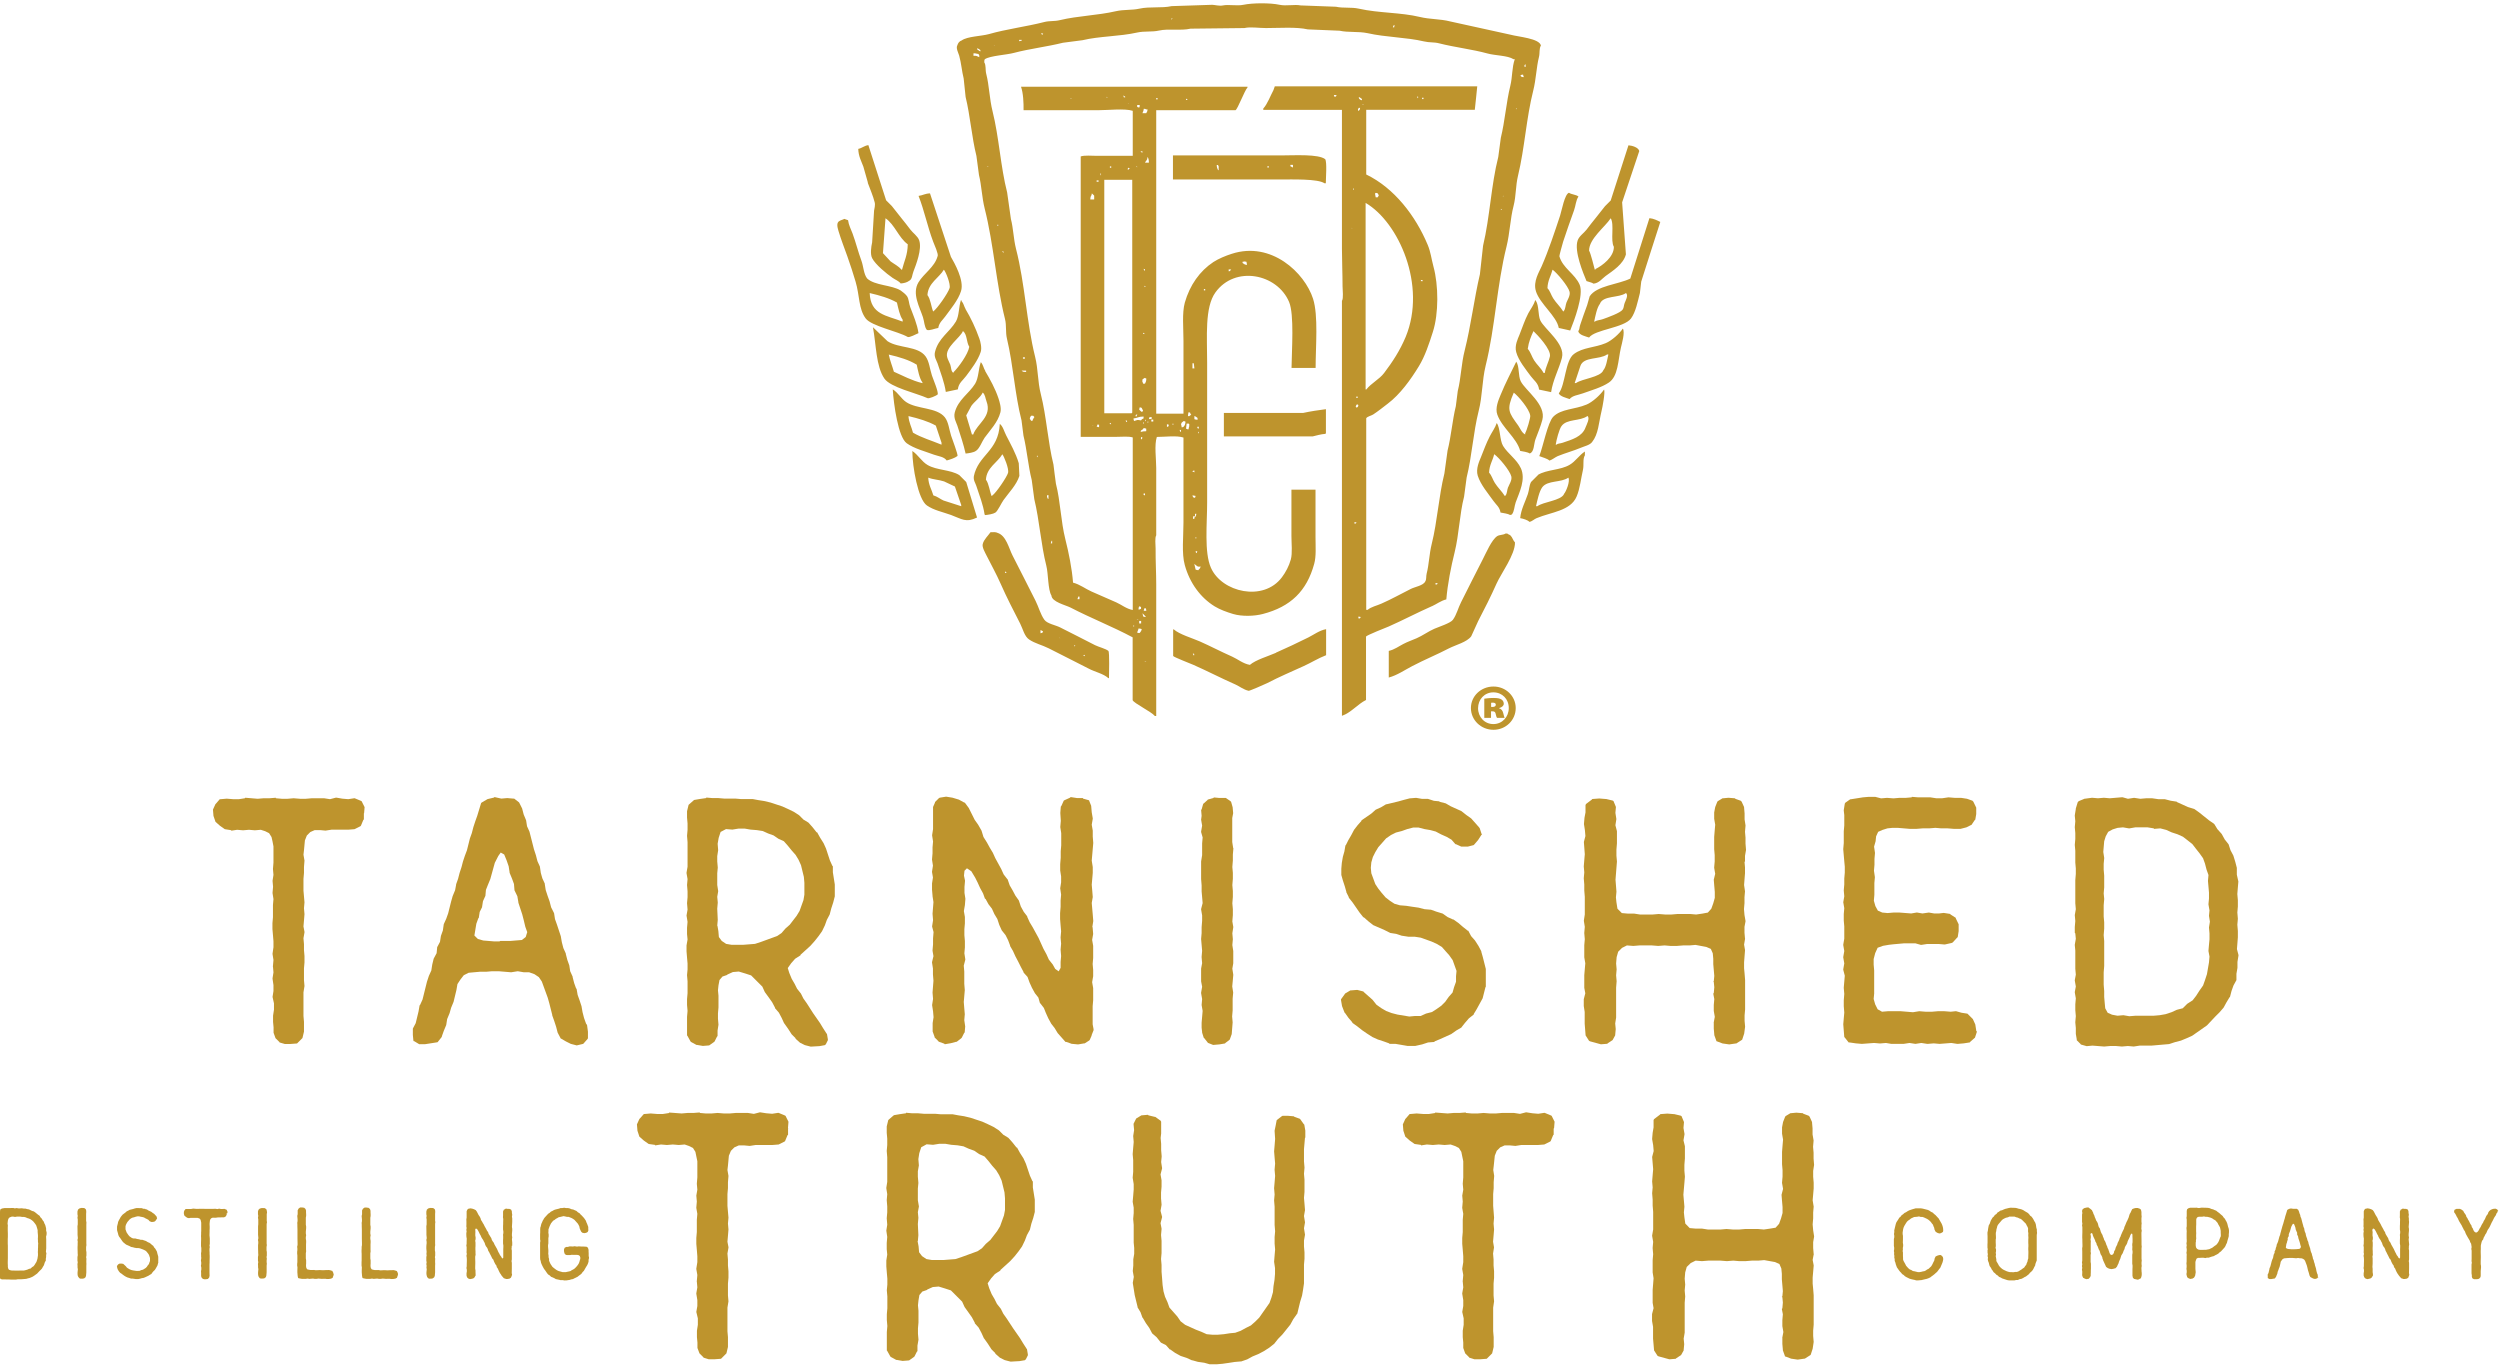 <svg xmlns="http://www.w3.org/2000/svg" width="245" height="134" viewBox="0 0 245 134">
  <defs>
    <style>
      .footer-svg-cls-1 {
        fill-rule: evenodd;
      }

      .footer-svg-cls-1, .footer-svg-cls-2 {
        fill: #be942d;
        stroke-width: 0px;
      }

      .footer-svg-cls-3 {
        isolation: isolate;
      }
    </style>
  </defs>
  <path class="footer-svg-cls-2" d="m35.66,79.71v.58s-.01.05-.05.05l-.24.58-.05.05-.58.29-.63.05h-1.63l-.58.09-.53-.05h-.53l-.43.19-.34.34-.19.48-.09.96-.05.44.1.58-.05.63v.58l-.05.58v1.15l.1,1.15-.05.58.05.58-.05.62-.05.58.1.53v.05l-.1.58.05.58v.58l.05.58v.63l-.05.58v1.15l.05.58-.1.62v2.31l.05.58v.96l-.15.63-.48.48-.05.05-.67.05h-.53l-.48-.14s-.05-.01-.05-.05l-.38-.38-.19-.53v-.53l-.05-.53v-.62l.09-.58v-.62l-.14-.63.09-.58v-.58l-.09-.62v-.05l.09-.58-.05-.58s-.03-.05,0-.05l.05-.58-.09-.58v-.05l.09-.62v-.58l-.05-.62-.05-.58v-.58l.05-.58v-1.2l.05-.58-.09-.58v-.05l.05-.58-.05-.58.09-.58-.05-.58.05-.62v-1.59l-.09-.48-.1-.44-.24-.38-.38-.19-.43-.14-.58.05-.58-.05-.58.05-.58-.05-.58.09v-.05l-.63-.1-.48-.34-.43-.38-.2-.58-.05-.62.24-.53.05-.05.38-.44h.1l.58-.05.62.05h.58l.58-.09s.01-.05.05-.05l1.2.1.58-.05h.58l.62-.05v.05l.58.05h.58l.58-.05.63.05h.58l.58-.05h1.2l.58.09.58-.15h.05l.58.1.58.05.58-.09h.05l.58.24.1.05.29.58-.05.62v-.03Z"/>
  <path class="footer-svg-cls-2" d="m57.63,101.72l-.05.1-.38.43-.05.05-.63.15-.58-.15-.48-.24-.48-.28s-.05-.01-.05-.05l-.28-.53-.15-.58-.19-.58-.19-.53v-.05l-.29-1.15-.15-.53-.58-1.59-.29-.43-.43-.29-.53-.19h-.53l-.58-.1-.63.1h-.05l-1.2-.1h-.63l-.58.05h-.62l-1.1.1-.48.24-.34.44-.28.43-.1.58-.28,1.16-.24.58-.15.53-.24.58-.09.58-.24.58-.19.53v.05l-.38.48s-.02.05-.05.05l-.63.1-.58.09h-.58l-.48-.29c-.07,0-.09-.03-.09-.09l-.05-.53v-.62l.28-.53.28-1.16.1-.58.05-.05.24-.53.43-1.73.19-.58.24-.53.09-.58.14-.58.29-.54.05-.53v-.05l.28-.53.09-.58.19-.53.09-.62.24-.53.19-.53.29-1.16.15-.53.24-.58.1-.53v-.05l.19-.53.15-.58.19-.58.14-.54.19-.57.2-.53.29-1.16.19-.53.15-.58.19-.58.19-.53.38-1.25.05-.05.58-.34.63-.15.05-.05.67.15.58-.05.58.05h.1l.44.34.05.05.29.58.15.58.24.58.09.58.24.53.44,1.73.19.58.15.58.24.53.09.62.15.53.24.52v.05l.09.58.19.58.19.53.15.58.29.58.09.58.19.53.38,1.15.1.58.15.58.24.53v.05l.15.58.19.53.09.58.24.53v.05l.15.58.19.53s.05.01.05.05l.1.58.19.53.19.58.1.58.15.58.19.53.05.09s.05.02.05.05l.09.67v.66Zm-10.38-12.83l-.24.48-.09.58-.05.05-.19.53-.19,1.15.34.34.53.15,1.1.09h.48l.09-.05h1.01l1.1-.09.38-.29.15-.48-.19-.53-.15-.63-.15-.58-.38-1.15v-.05l-.1-.58-.28-.58-.05-.62-.19-.52-.24-.58v-.05l-.09-.58-.2-.58-.24-.58-.34-.19-.24.34-.34.67-.44,1.59-.24.58-.19.48-.05.58-.24.53-.09.58h0Z"/>
  <path class="footer-svg-cls-2" d="m81.8,87.88l-.15.58-.19.58-.15.58-.28.53-.19.53-.28.58-.34.48-.38.48-.43.48-.96.87v.05l-.53.34-.38.43-.34.48.15.48.24.58.28.48.24.48.38.48.24.48.34.48.62.97.67.96.29.48.34.53s.02.05.05.05l.09.53v.09l-.19.38-.09.1-.53.1-.87.05-.58-.15-.48-.24-.05-.05-.38-.34v-.05l-.38-.38-.34-.53-.34-.48s-.01-.05-.05-.05l-.24-.53-.28-.53-.38-.44v-.05l-.28-.53-.34-.48-.38-.52-.24-.53-1.1-1.1-.58-.19-.63-.19-.58.05-.53.24-.05.05-.44.15-.29.34-.1.53-.05.48.05.53v1.15l-.05.58v.53l.05.58-.09.58v.53s-.02.05-.05.05l-.24.48-.05.05-.48.34-.62.05-.58-.1h-.05l-.53-.29-.05-.05-.29-.53s-.02-.05-.05-.05v-1.83l.05-.58-.05-.58v-.58l.05-.58v-1.16l-.05-.58v-.05l.05-.53v-.58l-.05-.58-.05-.62v-.58l.1-.58-.05-.53v-.62l.05-.58-.1-.62.1-.58-.05-.63.05-.58v-.58l-.05-.62.05-.58-.1-.58v-.05l.1-.58v-2.41l-.05-.62.05-.58v-.63l-.05-.58v-.62l.15-.62.05-.05.43-.38s.05-.02.05-.05l.58-.1.62-.09v-.05l.58.05h.58l.58.05h1.1l.58.05h1.15l.53.1.58.09.63.15,1.15.38.53.24.58.28.53.34.43.43.48.29.05.05.38.43.38.48h.05l.29.52.34.54.24.53.38,1.16.24.53.05.05v.58l.19,1.2v1.2-.03Zm-11.49,2.84l.09.53.05.58.28.38.43.29.53.09h1.15l1.15-.09.58-.19,1.59-.58.43-.29.38-.44.43-.38.67-.87.29-.48.38-1.06.09-.53v-1.16l-.05-.58-.28-1.15-.24-.53-.29-.48-.38-.43-.39-.48-.38-.43-.53-.24-.48-.33-.53-.19-.53-.24-.58-.09-.62-.05-.58-.1h-.58l-.62.1-.62-.05-.53.28-.19.58-.1.58.05.63-.09.58v.52l.05.58v.05l-.05.53v1.15l.09.58v.05l-.09.53.05.53v.05l-.05.58.05,1.1-.05.58h.02Z"/>
  <path class="footer-svg-cls-2" d="m107.08,90.91l.05.62-.1.58.1.58v1.2l-.05.58.05.58v.62l-.1.58.1.58v1.2l-.05.58v1.77l.09.48v.1l-.19.48v.05l-.19.43-.05.05-.44.28h-.05l-.58.1h-.05l-.53-.05h-.05l-.53-.19h-.09l-.77-.87-.29-.48-.34-.44-.29-.53-.24-.53-.19-.48-.34-.44-.05-.05-.15-.53-.34-.43-.29-.53-.24-.53-.19-.53-.39-.43v-.05l-.28-.53-.24-.48-.28-.53-.24-.53-.28-.48v-.05l-.2-.53-.24-.48-.38-.48-.24-.53-.19-.58-.29-.48-.24-.53-.34-.44-.29-.53h-.05l-.19-.53-.29-.53-.24-.53-.24-.48-.38-.63-.43-.29-.24.24-.05.48.1.48v.05l-.05.58v.58l.09.58-.05.62-.1.58.1.58v.62l-.05.58v.58l.05.58v.62l-.05.58.09.58v.05l-.15.58.05.58v1.2l.05.62-.1,1.16.05.62.05.58-.05.58.09.62-.05.58s-.02.05-.05.05l-.24.48s-.05.02-.05.05l-.44.34h-.05l-.53.14-.58.1s-.05-.01-.05-.05l-.53-.19s-.05-.01-.05-.05l-.38-.38v-.05l-.19-.53v-.82l.09-.58-.05-.58-.09-.58v-.05l.09-.58-.05-.62.09-1.16-.05-.62v-.58l-.09-.58v-.05l.14-.58-.09-.53v-.05l.05-.58v-.58l.05-.62-.14-.53v-.05l.09-.58-.05-.63.09-1.15-.09-.58v-.05l-.05-.58v-.62l.09-.58-.09-.53v-.05l.09-.58-.09-.58v-.05l.05-.58v-.58l.05-.58-.09-.58v-.05l.09-.58v-2.17l.19-.43v-.05l.38-.38.09-.05.62-.1.62.1.63.19.53.29h.05l.39.53.58,1.16.34.48.33.58.19.62.34.54.29.53.29.48.24.53.58,1.06.24.53.34.44.05.05.2.58.28.48.28.53.34.48.19.58.29.53.34.44v.05l.24.53.29.48.58,1.06.48,1.06.29.53.24.53.38.48.24.43.34.24.19-.34v-.58l.05-.58-.05-.63.05-.58-.05-.58v-.05l.05-.58-.05-.58-.05-.62v-.58l.05-.62v-.62l.05-.58-.09-.62.09-.58v-.58l-.09-.58v-.62l.05-.63v-.63l.05-.58v-1.2l-.09-.58v-.05l.05-.58-.05-.77.05-.63.05-.05.24-.53.09-.05.53-.24s.02-.05.05-.05h.05l.58.09h.58v.05l.53.15c.06,0,.09.03.09.09l.19.48v.05l.05.58.1.58v.05l-.1.58.1.58v.58l.05.63-.15,1.73.1.63v.58l-.1,1.15.05.58.05.63-.1.58.1,1.15.05.62-.09.58h.01Z"/>
  <path class="footer-svg-cls-2" d="m120.87,83.12v.05l-.05.58v.58l-.05.63.05.58v.58l-.05.62.05.58v.58l-.05.62.05.58v.58l-.05.62.09.53v.05l-.09.58.05.58-.05.58.09.58v1.2l-.09.53.09.58v.05l-.05.58-.05.53.09.58v.05l-.05.58v1.15l-.05.58.05.58-.09,1.15-.19.53-.05.05-.38.29s-.02.05-.05.05l-.53.09-.58.05h-.05l-.48-.19s-.05-.02-.05-.05l-.34-.43s-.05-.02-.05-.05l-.15-.48v-.05l-.05-.44v-.48l.1-1.16-.1-.58.05-.58-.1-.58v-.05l.1-.58-.1-.53v-1.25l.1-.53-.05-.58v-.05l.05-.58-.1-1.16.05-.58v-.58l.05-.62v-.53l-.1-.58v-.05l.15-.58-.1-1.15v-.58l-.05-.62v-1.73l.1-.62v-1.15l.05-.58-.15-.53v-.05l.1-.58-.1-.58.05-.38-.05-.58.05-.05.15-.53s.02-.05.05-.05l.38-.34s.01-.05.05-.05l.53-.15s.02-.05.05-.05l.53.05h.63l.43.29.09.09.15.53.05.58-.09.48v2.35l.09.58h0Z"/>
  <path class="footer-svg-cls-2" d="m145.59,96.68l-.29,1.15-.58,1.06-.29.48v.05l-.48.38-.38.44-.34.43s-.01.05-.05.05l-.48.28-.48.34-1.06.48-.58.24v.05l-.63.05-.58.19-.67.15h-.77l-1.16-.2h-.58s-.05-.01-.05-.05l-.53-.19-.58-.19-.53-.24-.53-.34-.48-.33-.48-.38-.48-.34v-.05l-.38-.44-.34-.48s-.05-.02-.05-.05l-.24-.62-.1-.58v-.09l.38-.53s.01-.05.05-.05l.48-.29h.05l.63-.05.58.15s.05.01.05.05l.87.77.38.48.48.34.48.28.53.2.58.15,1.15.19.53-.05h.58l.53-.24.58-.15.44-.28.48-.34.38-.38.34-.48.38-.43.15-.53.19-.53v-.53l.05-.53-.38-1.06-.34-.48-.34-.38-.38-.43-.48-.29-.53-.24-1.06-.38-.58-.09h-.62l-.58-.09h-.05l-.57-.19-.58-.09-.58-.29-1.1-.48-.48-.38-.43-.38h-.05l-.38-.48-.67-.97-.38-.48v-.05l-.24-.48v-.05l-.15-.53-.19-.58-.15-.53v-.62l.05-.58.1-.58.15-.53.1-.58.05-.05.24-.48.28-.48.28-.53.34-.44.38-.43v-.05l.97-.67.43-.38.53-.24.48-.29h.05l1.16-.28.53-.15.58-.15.63-.05.58.1h.58l.58.19.53.05s.01.05.05.05l.58.15.48.28,1.06.48.48.38.48.34.77.87s.01.05.05.05l.19.58c.07.07.07.09,0,.09l-.34.53-.38.44-.05.05-.58.15h-.63l-.53-.24h-.05l-.38-.44-.48-.28-.54-.24-.53-.28-.52-.14-.58-.1-.58-.15h-.53l-.58.15-.53.19-.58.15-.48.24-.48.33-.77.87-.29.48-.24.48-.15.52-.05.54.05.53.39,1.06.29.44.34.43.38.44.44.34.43.28.53.15.62.05.58.09.63.09.58.15.58.05h.05l.53.19.62.19.48.34.53.24h.05l.48.34.44.38.48.38h.05l.28.53.38.43.34.53.28.53v.05l.15.53.29,1.15v1.78h-.02Z"/>
  <path class="footer-svg-cls-2" d="m170.96,84.42l.05.58v.58l-.09,1.15.09.62-.05.58v.58l-.05.58.05.58.1.58v.05l-.1.53v.58l.05.58s.03.01,0,.05l-.09.53.09.53v.05l-.09,1.16v.58l.05.53.05.63v2.88l-.05.58v.53l.05.58-.09.67-.19.58s-.02.05-.05.05l-.53.34h-.05l-.62.09h-.05l-.63-.09-.53-.2c-.06,0-.09-.03-.09-.09l-.19-.53v-.05l-.05-.58v-.58s-.03-.02,0-.05l.1-.53-.1-.58v-.58l.05-.58-.1-.53s.01-.05.05-.05l.05-.58-.05-.53s-.05,0-.05-.02c0-.02.01-.03.05-.03l.05-.53-.1-1.15v-.53l-.05-.54-.19-.43-.44-.19-1.06-.2-.58.05h-.63l-.62.05h-.62l-.58-.05-.63.05-.62-.05h-1.2l-.62.05-.62-.05-.48.24-.38.38-.15.53-.05.62.05.58-.05.58.05.58-.05.63v2.93l-.09.58.05.53v.05l-.05.53v.05l-.24.44s-.02.05-.05.05l-.44.29-.05.05-.62.05-1.06-.29-.1-.05-.34-.53-.09-1.15v-1.15l-.09-.58v-.67l.15-.58-.1-.53v-1.25l.1-1.16-.1-.58v-1.2l.05-.58-.05-.58v-.05l.05-.58-.09-.58v-.05l.09-.58v-1.73l-.05-.62v-.58l-.05-.62.05-.58-.05-.58.05-.62.05-.58-.09-1.2.15-.58-.05-.58-.09-.58v-.05l.05-.58.1-.53v-.72l.05-.1.58-.44s.01-.05.05-.05l.67-.05.62.05h.05l.63.15.09.05.24.58-.05.58.09.58v.05l-.09.58.15.58v1.2l-.05.62v.58l.05.58-.05.63-.09,1.15.09,1.15v.05l-.05.53.05.48.1.63.43.43.58.05h.62l.58.09h1.25l.58-.05.63.05h.63l.58-.05h1.25l.58.05.62-.09.53-.1.34-.38.19-.53.15-.53v-.58l-.05-.58-.05-.62.14-.58-.1-.58v-.05l.05-.58v-.62l-.05-.58v-1.2l.05-.62.05-.58-.1-.58v-.62l.1-.53.19-.48.05-.09.48-.29h.05l.53-.05.62.05s.05.01.05.05l.53.19.09.09.24.53v.05l.05.58v.58l.09.58v.05l-.05.58.05.58v.58l.05.62-.1.58v.58l.03.04Z"/>
  <path class="footer-svg-cls-2" d="m193.74,101.1l-.19.58s-.02.05-.05.05l-.43.38s-.01.05-.05.05l-.58.09-.58.05h-.05l-.58-.09-1.15.09-.58-.05-.58.05h-.05l-.58-.09-.58.09-.58-.09-.58.09h-1.2l-.53-.09-.58.05-.58-.05-1.2.09-.58-.05-.62-.09h-.09l-.38-.48-.05-.05-.1-1.25.1-1.15-.05-.62v-.58l.05-.62-.05-.58v-.05l.1-1.16-.15-.58v-.05l.1-.58-.1-.58v-.05l.1-.58-.1-.58v-.05l.1-.58v-1.2l-.05-.58v-.63l.05-.58-.1-.58.1-.58-.05-.58.05-.58v-.58l.05-.58v-.58l-.05-.54-.1-1.15v-.05l.05-.58v-1.15l.05-.58v-1.01l-.05-.44v-.05l.1-.63.05-.09.48-.34h.05l1.2-.19.58-.05h.62l.58.15.58-.05.63.05.58-.05h.63l.58-.05v-.05l.62.05h1.2l.58.09h.58l.62-.09.62.05h.62l.58.09.53.19.09.1.28.58v.63l-.09.53s-.01.05-.05.05l-.29.43s-.01.05-.05.05l-.48.24-.58.15h-.63l-.62-.05h-.63l-.58-.05-.62.05h-.63l-.62.05h-.62l-1.2-.1h-.53l-.48.05-.48.15-.43.19-.2.44-.05.48-.15.53.09.62-.05.58v.58l-.05.58.09.63-.05.58v1.15l-.05.58.15.53.24.44.43.19.53.05.58-.05h.58l1.15.09.53-.09h.05l.52.09.63-.09.52.09h.48l.43-.05h.05l.58.09s.05.01.05.05l.53.34v.05l.28.58v.67l-.09.58s-.02.05-.05.05l-.44.48-.1.05-.67.15h-.05l-.58-.05h-1.1l-.58.09h-.04l-.53-.15h-1.15l-1.01.09-.44.05-.58.1-.53.19-.24.53-.15.58v.54l.05.58v2.26l-.05.53.15.53.24.48.43.24.58-.05h1.25l1.2.1.62-.1.62.05h.63l.58-.05h.62l.63.05.48-.05h.05l.53.15.58.09.48.48.05.05.24.53.09.58v.1l.03-.04Z"/>
  <path class="footer-svg-cls-2" d="m219.26,87.64l.05.58v.62l-.05.58.05.62-.05.58.05.62v.62l-.09,1.15.15.58v.05l-.1.63v.58l-.1.58v.62l-.29.53-.19.53-.15.58-.05.05-.29.48-.29.53-.38.44-.43.43-.82.87-1.44,1.01-.53.24-.58.24-.58.15-.58.19-1.73.15h-1.15l-.58.09-.58-.05-.58.05-.58-.05h-.58l-.58.05-1.15-.09-.53.05h-.05l-.53-.15s-.05-.01-.05-.05l-.38-.38v-.09l-.09-.53v-.58l-.05-.53v-.05l.05-.58-.05-.58v-.58l.05-.58-.1-.58v-.05l.1-.53-.1-.58v-.05l.1-.53-.05-.58v-1.78l-.05-.53v-.05l.1-.58-.05-.53-.05-.05v-.58l.05-.58-.05-.58.1-.58-.05-.58v-2.26l.05-.62v-.53l-.05-.58v-1.15l-.05-.58.05-.58v-.58l-.05-.58.05-.58-.05-.53v-.05l.1-.62v-.05l.19-.62.1-.1.58-.24h.05l.67-.09.58.05.58-.05.58.05,1.2-.1h.05l.53.15.58-.09h.05l.58.09.58-.05h.58l.62.09h.62l.58.15.58.09.05.05,1.06.48.62.19.48.34.96.77.48.33.05.05.29.48.43.48.29.53.38.48.19.58.28.53.19.62.15.58v.67l.15.67-.05.58-.05.62h0Zm-2.69,2.69l-.09-.58.05-.53-.1-.58v-.05l.05-.53v-.58l-.1-1.15.05-.58-.19-.53-.15-.58-.19-.53-.34-.48-.38-.48-.33-.43-.48-.38-.44-.34-.53-.24-.58-.19-.53-.24-.58-.15-.63.05v-.05l-.62-.1h-1.2l-.58.1h-.05l-.58-.1-.53.05-.48.15-.44.24-.24.44-.15.48-.09,1.05.09.58v.05l-.05.53v.58l.05.58v1.16l-.05.58.05.53v.05l-.05.58v1.1l.05.58v.62l-.05.63.05.58v2.45l-.05.62v1.2l.05.63v.58l.05.58.05.53.24.44.43.19.53.1.58-.05.58.1.62-.05h1.78l.58-.05.57-.1.58-.19.53-.24.58-.15.44-.44.53-.34.34-.44.34-.53.34-.48.19-.53.19-.58.2-1.15.05-.58-.1-.53v-.05l.05-.58.05-.53v-.58l-.05-.58.09-.58v-.03Z"/>
  <path class="footer-svg-cls-2" d="m77.23,110.61v.58s-.01.05-.05.05l-.24.58-.05.05-.58.29-.63.05h-1.63l-.58.09-.53-.05h-.54l-.43.19-.34.34-.2.48-.09.96-.05.44.1.58-.05.62v.58l-.05.58v1.15l.1,1.16-.05.58.05.58-.05.62-.05.58.1.53v.05l-.1.58.05.58v.58l.05.58v.63l-.05.58v1.15l.05.58-.1.62v2.31l.05.58v.96l-.15.63-.48.48-.05.05-.67.05h-.53l-.48-.15s-.05-.01-.05-.05l-.38-.38-.2-.53v-.53l-.05-.53v-.63l.09-.58v-.63l-.15-.63.1-.58v-.58l-.1-.62v-.05l.1-.58-.05-.58s-.03-.05,0-.05l.05-.58-.1-.58v-.05l.1-.63v-.58l-.05-.63-.05-.58v-.58l.05-.58v-1.2l.05-.58-.1-.58v-.05l.05-.58-.05-.58.1-.58-.05-.58.05-.62v-1.59l-.1-.48-.09-.44-.24-.38-.38-.19-.43-.15-.58.05-.58-.05-.58.05-.58-.05-.58.09v-.05l-.63-.09-.48-.34-.43-.38-.19-.58-.05-.62.24-.53.05-.05.39-.44h.09l.58-.05.62.05h.58l.58-.09s.01-.05.05-.05l1.2.09.58-.05h.58l.62-.05v.05l.58.05h.58l.58-.05.62.05h.58l.58-.05h1.2l.58.09.58-.15h.05l.58.09.58.05.58-.09h.05l.58.24.1.05.29.58-.05.63h.03Z"/>
  <path class="footer-svg-cls-2" d="m101.41,118.77l-.15.58-.19.58-.14.58-.29.53-.2.53-.28.58-.34.48-.38.48-.44.48-.96.87v.05l-.53.34-.38.43-.34.48.15.48.24.58.28.48.24.48.38.48.24.48.34.48.63.96.67.96.29.48.34.53s.01.05.05.05l.09.53v.09l-.19.38-.1.1-.53.09-.87.05-.58-.15-.48-.24-.05-.05-.39-.34v-.05l-.38-.38-.34-.53-.34-.48s-.02-.05-.05-.05l-.24-.53-.28-.53-.38-.43v-.05l-.28-.53-.34-.48-.38-.53-.24-.53-1.1-1.1-.58-.19-.62-.19-.58.05-.53.24-.05.05-.44.15-.29.34-.09.53-.05.48.05.53v1.15l-.05.58v.53l.05.58-.1.58v.53s-.01.05-.05.05l-.24.48-.05.05-.48.34-.63.05-.58-.1h-.05l-.53-.29-.05-.05-.29-.52s-.01-.05-.05-.05v-1.83l.05-.58-.05-.58v-.58l.05-.58v-1.16l-.05-.58v-.05l.05-.53v-.58l-.05-.58-.05-.62v-.58l.09-.58-.05-.53v-.62l.05-.58-.09-.62.09-.58-.05-.63.05-.58v-.58l-.05-.62.05-.58-.09-.58v-.05l.09-.58v-2.41l-.05-.62.05-.58v-.62l-.05-.58v-.62l.15-.62.05-.05.44-.38s.05-.01.05-.05l.58-.1.62-.09v-.05l.58.05h.58l.58.05h1.1l.58.05h1.16l.53.1.58.09.63.15,1.15.38.53.24.58.28.53.34.43.43.48.29.05.05.38.43.38.48h.05l.29.53.34.53.24.53.39,1.16.24.53.05.05v.58l.19,1.2v1.2-.03Zm-11.49,2.84l.1.53.05.58.29.38.43.29.53.09h1.16l1.15-.09.58-.19,1.59-.58.43-.29.38-.43.44-.38.67-.87.29-.48.38-1.06.1-.53v-1.15l-.05-.58-.28-1.15-.24-.53-.29-.48-.38-.43-.38-.48-.38-.44-.53-.24-.48-.33-.53-.19-.53-.24-.58-.1-.62-.05-.58-.1h-.58l-.62.1-.63-.05-.53.29-.19.58-.09.58.05.62-.1.58v.53l.05.58v.05l-.05.53v1.15l.1.58v.05l-.1.53.05.53v.05l-.05.58.05,1.1-.05.58h0Z"/>
  <path class="footer-svg-cls-2" d="m127.89,111.47l-.1,1.15v1.2l.05.58v.05l-.05.58.05.58v1.2l-.05.58.05.58.05.62-.1.58.1.62-.1.58.1.63-.1.57v.58l.05.58v.63l-.05.58v1.83l-.09.62-.1.58-.19.62-.28,1.16s-.05.01-.05.05l-.34.48-.29.53-.77.96-.43.44-.38.48-.48.38-.53.34-.53.28-.58.24-.53.29-.58.2h-.05l-.58.05-.58.09-.63.09-.58.05h-.67l-.53-.15-.63-.09-.53-.15h-.05l-.53-.24-.58-.19-.53-.29-.48-.34h-.05l-.38-.43-.48-.24-.05-.05-.38-.48-.44-.38-.28-.53-.34-.48-.28-.48s-.02-.05-.05-.05l-.19-.53-.29-.48v-.05l-.28-1.15-.19-1.2.1-.58-.1-.58.05-.53v-.62l.09-.53v-.58l-.05-.53v-1.73l-.05-.58.05-.58v-.53l-.1-.58.05-.58.05-.62v-.53l-.1-.62.05-.58v-1.15l-.05-.58.05-.62.05-.58-.05-.58.09-.58-.05-.53v-.1l.24-.48s.02-.05.05-.05l.48-.29h.05l.58-.05s.05.02.05.05l.62.15h.05l.53.38.05.1v1.15l-.05.44.05.58v.62l.05.58v.05l-.05.53.09.58v.05l-.15.58.1.58v.62l-.05.58v.58l.05.58v.05l-.1.58.15.58v.05l-.15.58.1.53v.05l-.05.58.05.57v1.2l-.05.58.05.58v.67l.05.62.05.67.09.63.15.53.24.53.19.53.77.87.33.48.44.34,1.06.48.52.2.53.24.53.05h.58l.58-.05.58-.09.53-.05.53-.19.53-.29.48-.24.43-.38.38-.38,1.01-1.44.19-.53.15-.53.05-.58.1-.62.05-.58v-.58l-.09-.62.05-.62.05-.58-.05-.58v-.63l.05-.58-.05-.62v-1.78l-.05-.62.05-.58-.05-.62.05-.58.05-.62-.05-.58v-.05l.05-.58-.05-.58-.05-.62.05-.58.05-.63-.05-.77v-.05l.1-.48.1-.53.05-.05.44-.34.09-.05h.53l.58.05.05.05.53.19.05.05.34.48s.05.02.05.05l.1.58v.72h0Z"/>
  <path class="footer-svg-cls-2" d="m152.26,110.61v.58s-.02.05-.05.05l-.24.58-.05.05-.58.29-.62.05h-1.63l-.58.09-.53-.05h-.53l-.43.19-.34.34-.19.48-.1.96-.05.44.09.58-.05.62v.58l-.05.58v1.15l.09,1.16-.05.58.05.58-.05.62-.05.58.09.53v.05l-.09.58.05.58v.58l.05.58v.63l-.05.58v1.15l.05.58-.09.62v2.31l.05.58v.96l-.15.63-.48.48-.05.05-.67.05h-.53l-.48-.15s-.05-.01-.05-.05l-.38-.38-.19-.53v-.53l-.05-.53v-.63l.09-.58v-.63l-.14-.63.1-.58v-.58l-.1-.62v-.05l.1-.58-.05-.58s-.03-.05,0-.05l.05-.58-.1-.58v-.05l.1-.63v-.58l-.05-.63-.05-.58v-.58l.05-.58v-1.2l.05-.58-.1-.58v-.05l.05-.58-.05-.58.1-.58-.05-.58.05-.62v-1.59l-.1-.48-.09-.44-.24-.38-.38-.19-.43-.15-.58.05-.58-.05-.58.05-.58-.05-.58.09v-.05l-.63-.09-.48-.34-.43-.38-.19-.58-.05-.62.24-.53.05-.05.38-.44h.1l.58-.05.63.05h.58l.58-.09s.02-.05.05-.05l1.2.09.58-.05h.58l.62-.05v.05l.58.05h.58l.58-.05.63.05h.58l.58-.05h1.2l.58.09.58-.15h.05l.58.09.58.05.58-.09h.05l.58.24.1.05.29.58-.05.63h-.01Z"/>
  <path class="footer-svg-cls-2" d="m177.69,115.32l.05.58v.58l-.1,1.15.1.62-.05.58v.58l-.05.58.05.58.09.58v.05l-.09.53v.58l.05.58s.03.02,0,.05l-.1.53.1.53v.05l-.1,1.16v.58l.05.53.05.62v2.88l-.05.58v.53l.05.58-.1.67-.19.58s-.02.05-.05.05l-.53.34h-.05l-.62.09h-.05l-.62-.09-.52-.2c-.07,0-.1-.03-.1-.09l-.19-.53v-.05l-.05-.58v-.58s-.03-.02,0-.05l.1-.53-.1-.58v-.58l.05-.58-.1-.52s.01-.05.05-.05l.05-.58-.05-.53s-.05,0-.05-.03.01-.03.05-.03l.05-.53-.1-1.16v-.53l-.05-.53-.19-.44-.43-.19-1.06-.19-.58.05h-.63l-.62.05h-.62l-.58-.05-.62.05-.63-.05h-1.2l-.62.05-.62-.05-.48.24-.39.38-.15.53-.05.62.05.58-.05.58.05.58-.05.62v2.93l-.1.58.05.53v.05l-.05.53v.05l-.24.43s-.02.05-.05.05l-.44.29-.05.05-.62.05-1.06-.29-.1-.05-.34-.53-.1-1.15v-1.16l-.1-.58v-.67l.15-.58-.09-.53v-1.25l.09-1.15-.09-.58v-1.2l.05-.58-.05-.58v-.05l.05-.58-.1-.58v-.05l.1-.58v-1.73l-.05-.62v-.58l-.05-.62.05-.58-.05-.58.05-.62.05-.58-.1-1.2.15-.58-.05-.58-.1-.58v-.05l.05-.58.09-.53v-.72l.05-.09.58-.44s.02-.05.05-.05l.67-.05.62.05h.05l.63.15.09.05.24.58-.05.58.1.58v.05l-.1.58.14.58v1.2l-.05.62v.58l.05.58-.05.62-.1,1.15.1,1.15v.05l-.05.53.05.48.09.62.43.44.58.05h.62l.58.09h1.25l.58-.05.62.05h.63l.58-.05h1.25l.58.05.62-.09.53-.09.34-.38.19-.53.15-.53v-.58l-.05-.58-.05-.62.15-.58-.1-.58v-.05l.05-.58v-.63l-.05-.58v-1.2l.05-.63.05-.58-.1-.58v-.62l.1-.53.19-.48.05-.09.48-.29h.05l.53-.05.63.05s.05.02.05.05l.53.2.09.09.24.53v.05l.05.58v.58l.1.58v.05l-.05.58.05.58v.58l.05.62-.09.58v.58l.02.05Z"/>
  <path class="footer-svg-cls-2" d="m4.52,121.11v.17s.01.18.01.18v.17s0,.18,0,.18v.17s0,.18,0,.18v.18l-.03.33.05.16h0s-.03.19-.03.19v.17l-.03.17v.18l-.09.15-.05.15-.05.17h-.01s-.09.15-.09.15l-.09.16-.11.12-.13.12-.23.25-.41.29-.15.07-.17.07-.17.04-.17.05-.5.04h-.33l-.17.03h-.17s-.17,0-.17,0h-.17s-.17-.01-.17-.01h-.17s-.33-.01-.33-.01h-.15s-.01.01-.01.01l-.15-.04s-.01,0-.01-.01l-.11-.11v-.03l-.03-.15v-.32s-.01-.01-.01-.01v-.17s0-.17,0-.17v-.32s-.01-.17-.01-.17H-.04s.03-.17.03-.17l-.03-.17v-.02l.03-.15v-.17s-.01-.51-.01-.51v-.15s-.01-.01-.01-.01l.03-.17v-.15s-.03-.01-.03-.01v-.33s0-.17,0-.17l.03-.17v-.17s-.01-.64-.01-.64v-.18s.01-.15.01-.15v-.17s-.01-.33-.01-.33v-.17s0-.17,0-.17v-.33s0-.17,0-.17v-.15s-.01-.01-.01-.01l.03-.19H-.01s.05-.19.05-.19l.03-.03.17-.07h.02l.19-.03h.16s.17,0,.17,0h.17s.34-.01.34-.01h.01l.15.04.17-.03h.01l.17.03h.17s.17-.01.17-.01l.18.03h.17l.17.05.17.03h.01s.3.15.3.15l.18.05.14.1.27.22.14.1h.01s.08.15.08.15l.13.13.09.16.11.14.06.17.08.15.05.18.04.17v.19l.05.2v.16s-.03.18-.03.18h.01Zm-.77.77l-.03-.17v-.15s-.01-.17-.01-.17h0s.01-.16.01-.16v-.17l-.03-.33v-.17s-.04-.15-.04-.15l-.05-.17-.05-.15-.09-.14-.11-.14-.1-.12-.13-.11-.13-.09-.15-.07-.17-.05-.15-.07-.16-.04h-.19s0,0,0,0l-.18-.03h-.34l-.17.03h-.01l-.17-.03h-.15s-.14.05-.14.05l-.13.07-.07.13-.04.14-.03.3.03.17h0s-.01.17-.01.17v.33s.01.32.01.32v.17s0,.15,0,.15h0s-.01.18-.01.18v.48s.01.18.01.18v.18s0,.17,0,.17v.88s-.01.34-.01.34v.18s.01.17.01.17v.17s.03.15.03.15l.07.12.13.05.15.03h.17s.17.01.17.01h.18s.51-.01.51-.01h.17s.17-.04.17-.04l.17-.05.15-.07.17-.04.13-.13.15-.09.1-.13.09-.15.09-.14.05-.15.05-.16.05-.33v-.17s-.01-.15-.01-.15h0s.01-.18.01-.18v-.15s.01-.16.01-.16v-.17s.01-.17.01-.17h0Z"/>
  <path class="footer-svg-cls-2" d="m8.47,119.82h0s-.01.18-.01.18v.34s0,.17,0,.17v.34s0,.17,0,.17v.34s0,.17,0,.17v.34s.01.15.01.15h0s-.03.18-.03.18v.17s0,.17,0,.17l.03.17v.34l-.03.15.03.16h0s-.01.18-.01.18v.15s.01.17.01.17h0s-.01.18-.01.18v.49s0,.17,0,.17l-.03.33-.05.15h-.01s-.11.09-.11.09c0,0,0,.01-.01.01l-.15.03h-.17s-.01.01-.01.01l-.14-.05s-.01,0-.01-.01l-.1-.13s-.01,0-.01-.01l-.05-.14h0s-.01-.13-.01-.13v-.14l.03-.32-.03-.17v-.17s-.01-.17-.01-.17h0s.03-.18.03-.18l-.03-.15v-.36l.03-.15v-.17s-.01-.01-.01-.01v-.17s-.01-.33-.01-.33v-.17s.01-.17.01-.17v-.18s.01-.15.01-.15l-.03-.17h0s.04-.18.04-.18l-.03-.33v-.34s-.01-.5-.01-.5l.03-.18v-.49s-.03-.16-.03-.16h0s.03-.18.03-.18l-.03-.17v-.11s0-.17,0-.17h.01s.04-.16.04-.16c0,0,0-.01.01-.01l.11-.1h0s.16-.05.16-.05c0,0,0-.01.01-.01h.15s.18.01.18.01l.12.09.03.03.04.15v.17s-.01.13-.01.13v.67l.03.17h.01Z"/>
  <path class="footer-svg-cls-2" d="m15.52,123.69l-.09.33-.17.3-.09.14h0s-.13.12-.13.12l-.11.13-.09.13s0,.01-.01.01l-.14.08-.14.09-.3.14-.17.07h0s-.18.03-.18.03l-.17.05-.19.04h-.22l-.33-.05h-.17s-.01,0-.01-.01l-.15-.05-.17-.05-.15-.07-.15-.09-.14-.1-.14-.11-.14-.09h0s-.11-.13-.11-.13l-.09-.14s-.01,0-.01-.01l-.07-.18-.03-.17v-.03l.11-.15s0-.01.01-.01l.14-.08h.19s.17.03.17.03c0,0,.01,0,.01.01l.24.22.11.14.14.09.14.08.15.06.17.04.33.05h.15s.17-.01.17-.01l.15-.07.17-.04.13-.08.14-.09.11-.11.09-.14.11-.13.05-.15.06-.15v-.3s-.1-.3-.1-.3l-.09-.14-.09-.11-.11-.13-.14-.08-.15-.07-.3-.11-.17-.03h-.18l-.17-.03h-.01l-.17-.05-.17-.03-.17-.09-.32-.14-.14-.11-.13-.11h-.01l-.11-.14-.19-.28-.11-.14h0s-.07-.15-.07-.15h0s-.04-.17-.04-.17l-.05-.17-.04-.15v-.34s.04-.17.04-.17l.04-.15.03-.17h.01s.07-.15.07-.15l.08-.14.08-.15.09-.12.11-.13h0s.28-.21.28-.21l.12-.11.15-.07.14-.08h.01l.33-.08.15-.05.17-.04h.18s.17.01.17.01h.17l.17.06h.16s0,.03.01.03l.17.04.13.09.3.14.14.11.14.09.22.24s0,.01.01.01l.05.17s.02.03,0,.03l-.1.16-.11.13h-.01s-.17.05-.17.05h-.18l-.15-.07h-.01l-.11-.13-.14-.08-.15-.07-.15-.09-.15-.04-.17-.03-.17-.04h-.15l-.17.04-.15.05-.17.04-.14.07-.13.1-.22.25-.08.14-.07.14-.04.15v.15s0,.15,0,.15l.11.3.08.12.09.13.11.13.13.09.12.08.15.04h.18s.17.05.17.05l.18.03.17.05h.17s.02.01.02.01l.15.05.18.06.14.09.15.07h.02l.13.09.12.11.14.11h.01l.08.15.11.12.09.15.08.15h0s.04.17.04.17l.09.33v.51l-.03-.03Z"/>
  <path class="footer-svg-cls-2" d="m22.22,118.85v.17s0,.01-.01.01l-.07.17h-.01s-.17.1-.17.1h-.18s-.46.01-.46.01l-.17.03h-.15s-.15-.01-.15-.01l-.13.05-.1.1-.05.14-.03.28v.13s.01.17.01.17v.18s-.01.17-.01.17v.17s-.01.33-.01.33l.03.33v.17s0,.17,0,.17v.18s-.03.16-.03.16l.03.15h0s-.03.18-.03.18v.17s.01.17.01.17v.16s.01.18.01.18v.17s-.01.33-.01.33v.17s-.01.18-.01.18v.82s.01.28.01.28l-.04.18-.13.14h-.01s-.19.03-.19.03h-.15l-.14-.04s-.01,0-.01-.01l-.11-.11-.05-.15v-.3s-.01-.18-.01-.18l.03-.17v-.18l-.04-.18.03-.17v-.17l-.03-.18h0s.03-.18.03-.18v-.17s-.02-.01-.01-.01v-.17s-.01-.17-.01-.17h0s.03-.19.03-.19v-.34s-.03-.17-.03-.17v-.32s.01-.34.01-.34v-.16s-.01-.17-.01-.17h0s.01-.18.01-.18v-.17s.01-.17.01-.17v-.17s0-.18,0-.18v-.45l-.03-.14-.03-.13-.07-.11-.11-.05-.12-.04h-.17s-.17,0-.17,0h-.17s-.17,0-.17,0l-.17.03h0s-.17-.04-.17-.04l-.14-.1-.13-.11-.05-.17v-.19s.05-.15.05-.15h.01s.11-.14.11-.14h.19s.18,0,.18,0h.17l.17-.03s0-.01.01-.01l.34.03h.17s.17-.01.17-.01h.18s0,0,0,0h.17s.17.01.17.01h.17s.18,0,.18,0h.33s.34-.01.34-.01l.17.03.17-.04h.01l.17.03h.17s.17-.01.17-.01h.01l.17.07h.03s.09.18.09.18v.18s-.06-.02-.06-.02Z"/>
  <path class="footer-svg-cls-2" d="m26.15,119.82h0s-.02.18-.02.18v1.87l.02.15h0s-.03.18-.03.18v.33l.03.17v.34l-.03.15.03.16h0s-.02.18-.02.18v.15l.02.17h0s-.02.18-.02.18v.66l-.03.33-.05.15h-.01s-.11.09-.11.09c0,0,0,.01-.01.01l-.15.03h-.17s-.01.01-.01.01l-.14-.05s-.01,0-.01-.01l-.09-.13s-.01,0-.01-.01l-.04-.14h0s-.01-.13-.01-.13v-.14l.03-.32-.03-.17v-.17s-.01-.17-.01-.17h0s.03-.18.03-.18l-.03-.15v-.36l.03-.15v-.17s-.01-.01-.01-.01v-.17s-.01-.33-.01-.33v-.33s.02-.18.02-.18v-.15l-.03-.17h0s.04-.18.04-.18l-.03-.33v-.84s.02-.18.02-.18v-.49s-.03-.16-.03-.16h0s.03-.18.03-.18l-.03-.17v-.27h0s.05-.16.05-.16t.01-.01l.11-.1s0-.01.01-.01l.15-.04s0-.01.01-.01h.15s.18.01.18.01l.13.09.03.03.04.15.02.17-.03.13v.67l.03.17h0Z"/>
  <path class="footer-svg-cls-2" d="m32.71,124.85l-.03.15-.07.19v.03s-.17.09-.17.09h-.01l-.19.03h-.17s-.01.01-.01.01l-.17-.03h-.18s-.17.01-.17.01l-.34-.03-.18.03h-.18l-.17-.03-.34.03h0s-.02.01-.02,0l-.17-.03-.18.03h-.36s-.18-.03-.18-.03l-.18-.04-.03-.03-.04-.18-.03-.36v-.17s.01-.32.01-.32l-.03-.17v-.17l.02-.17v-.33s0-.16,0-.16v-.17l-.02-.17v-.18l.02-.17v-.15l-.02-.18.04-.17v-.17s-.01-.5-.01-.5v-.17s0-.17,0-.17v-.5s-.01-.34-.01-.34v-.17s-.01-.15-.01-.15h0s.03-.18.03-.18v-.17l-.03-.33.04-.17v-.17s0-.18,0-.18v-.03l.09-.17.15-.11h.03s.18,0,.18,0l.19.03s.01,0,.01.01l.12.11.05.16v.17s.01.17.01.17v.18l-.03.17v.34s0,.17,0,.17v.18s.03.17.03.17v.18l-.03.33v.18s.03.17.03.17h0s-.03.18-.03.18v.17l.03.19v.17s-.01.18-.01.18v.17s0,.17,0,.17v.18s.01.17.01.17l-.03.18v.17s0,.17,0,.17v.17s.03.18.03.18v.34s-.01.12-.01.12v.13s.03.17.03.17l.08.13.15.04.17.03h.32s.01-.01.01-.01l.15.03h.17s.17-.01.17-.01h.17s.15.01.15.01h.17s.17-.01.17-.01h.17s.15-.01.15-.01h.01l.15.03h0s.15.05.15.05h.03s.09.17.09.17l.04.15h0s.02.01.02.01Z"/>
  <path class="footer-svg-cls-2" d="m39.01,124.85l-.03.15-.07.19v.03s-.17.09-.17.09h0l-.2.03h-.17s-.01.01-.01.01l-.17-.03h-.18s-.17.01-.17.01l-.34-.03-.18.03h-.18l-.17-.03-.34.03h0s-.01.01-.01,0l-.17-.03-.18.03h-.36s-.18-.03-.18-.03l-.18-.04-.03-.03-.04-.18-.03-.36v-.17s.01-.32.01-.32l-.03-.17v-.33s.01-.17.01-.17v-.17s0-.16,0-.16v-.33s-.01-.18-.01-.18v-.17s.01-.15.01-.15v-.18s.03-.17.03-.17v-.17s-.01-.5-.01-.5v-.17s0-.17,0-.17v-.5s-.01-.34-.01-.34v-.17s-.01-.15-.01-.15h0s.03-.18.03-.18v-.17l-.03-.33.04-.17v-.17s0-.18,0-.18v-.03l.09-.17.16-.11h.03s.17,0,.17,0l.2.03s.01,0,.01.01l.12.11.05.16v.17s.01.17.01.17v.18l-.03.17v.34s0,.17,0,.17v.18s.03.17.03.17v.18l-.03.33v.18s.03.17.03.17h0s-.03.18-.03.18v.17l.03.19v.17s-.01.18-.01.18v.17s0,.17,0,.17v.18s.01.17.01.17l-.03.18v.17s0,.17,0,.17v.17s.03.18.03.18v.34s-.01.12-.01.12v.13s.03.17.03.17l.09.13.15.04.17.03h.32s.01-.01.01-.01l.16.03h.16s.17-.01.17-.01h.17s.15.01.15.01h.16s.17-.01.17-.01h.17s.15-.01.15-.01h.01l.15.03h0s.15.05.15.05h.03s.09.17.09.17l.04.15h0s0,.01,0,.01Z"/>
  <path class="footer-svg-cls-2" d="m42.65,119.82h0s-.01.18-.01.18v.34s0,.17,0,.17v.34s0,.17,0,.17v.34s0,.17,0,.17v.34s.01.15.01.15h0s-.03.18-.03.18v.17s0,.17,0,.17l.03.17v.34l-.03.15.03.16h0s-.01.18-.01.18v.15s.01.17.01.17h0s-.01.18-.01.18v.49s0,.17,0,.17l-.03.33-.06.15h-.01s-.11.09-.11.09c0,0,0,.01-.01.01l-.15.03h-.16s-.02.01-.02.01l-.13-.05s-.01,0-.01-.01l-.1-.13s0,0,0-.01l-.04-.14h0s-.02-.13-.02-.13v-.14l.03-.32-.03-.17.02-.17-.03-.17h0s.03-.18.03-.18l-.03-.15v-.36l.03-.15-.02-.17h0s.02-.18.02-.18l-.03-.33v-.17s.01-.17.01-.17l.02-.18v-.15l-.03-.17h0s.04-.18.04-.18l-.03-.33v-.34s-.01-.5-.01-.5l.03-.18v-.49s-.03-.16-.03-.16h0s.03-.18.03-.18l-.03-.17v-.11s0-.17,0-.17h.01s.04-.16.04-.16c0,0,0-.01.01-.01l.11-.1s0-.01.01-.01l.15-.04s0-.01.01-.01h.15s.18.01.18.01l.13.09.03.03.04.15v.17s-.01.13-.01.13v.67l.03.17h0Z"/>
  <path class="footer-svg-cls-2" d="m50.15,122.05v.18s-.02.16-.02.16l.03.17v.52s0,.16,0,.16v.18l-.03.17.03.17v.51s-.01.5-.01.5l.03.14v.03l-.05.14h0s-.06.14-.06.14h-.01s-.13.09-.13.09h-.01l-.17.03h-.16s-.02-.01-.02-.01l-.15-.05h-.03l-.22-.25-.08-.13-.09-.13-.08-.15-.07-.15-.06-.14-.09-.13h-.01s-.04-.17-.04-.17l-.1-.13-.08-.15-.07-.15-.05-.15-.11-.12h0s-.08-.17-.08-.17l-.07-.14-.08-.15-.07-.15-.09-.14h0s-.05-.17-.05-.17l-.07-.14-.11-.14-.07-.15-.05-.17-.08-.14-.07-.15-.09-.13-.09-.15h0l-.06-.15-.09-.15-.07-.15-.07-.14-.11-.18-.12-.08-.07.07v.14s.01.14.01.14h0s-.01.18-.01.18v.17l.03.17v.18s-.04.16-.04.16l.03.17v.34s-.01.17-.01.17v.17s.01.18.01.18v.17s.01.17.01.17h0s-.04.18-.04.18v.17s.01.34.01.34v.18s-.01.32-.01.32v.18s.03.17.03.17v.17s.01.19.01.19v.16s-.02.01-.03.01l-.07.14s-.01,0-.01.01l-.12.1h-.01l-.15.04-.17.03s-.01,0-.01-.01l-.15-.05s-.01,0-.01-.01l-.11-.11h0s-.05-.17-.05-.17v-.23l.03-.17v-.17s-.04-.17-.04-.17h0s.03-.18.03-.18v-.18s.01-.32.01-.32v-.18s-.01-.17-.01-.17l-.03-.17h0s.04-.18.04-.18l-.03-.15h0s.01-.18.01-.18v-.34s-.03-.15-.03-.15h0s.03-.18.03-.18v-.18s.01-.33.01-.33l-.03-.17h0s-.01-.18-.01-.18v-.18l.03-.17-.03-.15h0s.03-.18.03-.18l-.03-.17h0s.01-.17.01-.17v-.33s-.01-.17-.01-.17h0s.03-.18.03-.18v-.62l.05-.12v-.02l.11-.11h.03s.18-.04.18-.04l.18.03.18.06.15.08h.01l.11.15.17.33.1.14.09.17.05.18.1.15.08.15.09.14.07.15.17.3.07.15.1.13h.01s.05.18.05.18l.09.14.09.15.09.14.05.17.09.15.1.13h0s.07.17.07.17l.08.14.17.3.13.3.09.15.07.15.11.14.07.13.09.07.05-.09v-.33s0-.18,0-.18v-.17s0-.17,0-.17h0s.01-.18.01-.18v-.17s-.03-.18-.03-.18v-.34s.01-.18.01-.18v-.17s-.01-.18-.01-.18l.03-.16v-.17l-.03-.17v-.36s.01-.18.01-.18v-.16s.01-.34.01-.34l-.03-.17h0s.01-.18.01-.18v-.22s0-.18,0-.18h.01s.07-.17.07-.17h.03s.15-.09.15-.09c0,0,0-.01.01-.01h.01l.17.03h.17s.15.06.15.06c0,0,.03,0,.03.03l.06.14h0s.01.18.01.18l.03.17h0s-.03.18-.03.18l.03.17v.34s-.03.5-.03.5l.03.18v.17l-.03.33v.17s.03.18.03.18l-.03.17.03.33v.18s-.01.17-.01.17l-.04-.05Z"/>
  <path class="footer-svg-cls-2" d="m57.72,123.14v.17l-.04.15v.17s-.05.17-.05.17h0s-.07.16-.07.16l-.17.28-.17.3-.13.13-.09.14h-.01l-.12.11h0s-.13.09-.13.09l-.13.11h-.01l-.15.08-.15.07-.15.08-.17.03-.15.05-.33.05h-.18s-.01.01-.01.01l-.15-.04h-.17s-.02.01-.02.01l-.17-.04-.33-.07h0s-.15-.09-.15-.09l-.15-.07-.15-.06h-.01s-.13-.13-.13-.13l-.14-.09h-.01l-.11-.13h0l-.19-.28-.11-.14-.08-.14-.08-.15-.07-.15-.07-.17-.03-.17-.05-.15h0s-.01-.19-.01-.19v-.17s0-.15,0-.15v-.33s0-.17,0-.17v-.32s0-.33,0-.33l.03-.15-.03-.17v-.17s0-.17,0-.17v-.17s.01-.17.01-.17v-.32s.01-.17.01-.17c0,0,0-.01.02-.01l.08-.33.07-.15.07-.17.09-.14v-.02l.1-.14.12-.13.22-.24h0s.14-.09.14-.09l.13-.12.15-.07.14-.08s0-.01.01-.01l.15-.05.33-.08.14-.05s0-.01.01-.01h.18l.18-.03h.01l.18.03h.19s.18.04.18.04l.15.07.17.03h.01s.15.07.15.07l.17.07h0s.14.13.14.13l.15.09h.01l.11.13.11.1.22.24.1.14.09.14.05.15.07.15.11.3v.17s.01.18.01.18l-.07.15h-.01s-.14.08-.14.08h-.01l-.17.03-.14-.03h-.03l-.11-.09s0-.01-.01-.01l-.07-.13-.09-.21h0s-.03-.17-.03-.17l-.07-.15-.08-.14-.33-.37-.14-.1-.14-.08-.3-.12h-.17s-.17-.04-.17-.04l-.15-.03-.33.08-.15.03-.13.08-.15.08-.12.1-.14.08-.1.12-.11.14-.07.14-.07.15-.11.3v.16s-.01.17-.01.17l.03.18v.17s-.03.18-.03.18v.51s-.03.17-.03.17v.17l.03.33v.18s-.01.17-.01.17l.03.18v.16l.05.17v.17l.07.17.07.15.19.28.12.1.14.11.14.1.15.08.15.05.3.08h.31s.17-.04.17-.04l.15-.03.15-.04.12-.09h.01l.14-.07.13-.09.11-.11.11-.12.1-.13.08-.13.06-.15.04-.15.05-.15v-.14s-.05-.14-.05-.14l-.1-.08-.15-.03h-.36s-.18-.01-.18-.01l-.18.03h-.18s-.17-.01-.17-.01l-.12-.07-.03-.03-.05-.13h0s-.03-.15-.03-.15v-.17s0-.01.01-.01l.05-.14s0-.01.01-.01l.15-.08h.15s.17-.05.17-.05h.18s.15.01.15.01l.18-.03.15.03h.17s.01-.01.01-.01h.15s.17.01.17.01h.17s.34.02.34.02c0,0,.02,0,.02.01l.13.1v.03s.05.17.05.17v.17s.01.16.01.16v.17s0,.17,0,.17h0Z"/>
  <path class="footer-svg-cls-2" d="m189.66,120.66l-.08-.17-.03-.17-.07-.15-.05-.15-.11-.13-.09-.13-.11-.11-.13-.11-.14-.09-.3-.14-.15-.05h-.17s-.17-.05-.17-.05l-.15.03-.33.03-.3.14-.13.11-.14.09-.12.11-.09.13-.17.28-.07.15-.05.17-.05.33v.16l.03.17v.34s-.01.34-.01.34l.03.18v.15s-.03.17-.03.17v.15s.01.01.01.01l-.03.15.03.15v.33s.01.18.01.18v.17s.05.15.05.15l.17.3.07.15.11.13.12.13.13.11.17.07.14.09.17.03.33.08h.15l.17-.03.15-.04.17-.03.14-.07.13-.1h.02l.13-.07.11-.11.12-.11.09-.14.07-.14.07-.15.08-.15.04-.21h0s.09-.18.09-.18c0,0,0-.01.01-.01l.17-.08.17-.05h.18s.03.03.03.03l.14.14s.01,0,.01.01l.04.2h0l-.03.19-.05.17h0s-.07.17-.07.17l-.14.33-.11.13-.1.14-.11.14-.14.12-.12.11-.14.11-.14.1-.14.11h-.01l-.15.07-.17.06-.18.04-.33.08-.34.03h-.18s-.17-.05-.17-.05l-.15-.03-.17-.04-.17-.05h0s-.3-.15-.3-.15l-.15-.09-.11-.11-.14-.09h-.01l-.11-.14-.11-.11h0s-.1-.13-.1-.13l-.19-.27s-.01,0-.01-.01l-.11-.3-.04-.17-.07-.17v-.17s-.04-.16-.04-.16h0s.01-.16.01-.16l-.03-.15h0s.01-.18.01-.18l-.03-.15h0s.03-.18.03-.18v-.15s-.03-.17-.03-.17v-.33s0-.17,0-.17v-.17s.04-.17.04-.17v-.17s-.03-.15-.03-.15h0s.03-.18.03-.18v-.15s-.01-.01-.01-.01l.16-.66.06-.16.1-.15.09-.14.09-.15.13-.11.1-.14h.01l.14-.1.13-.12.15-.07.15-.1.15-.08.17-.06.15-.05.32-.09h.35s.18,0,.18,0l.18.03.51.13.15.08.14.1.17.08.13.13.14.11.12.13.22.24v.02s.26.45.26.45l.07.17.05.17.03.18v.14s.01.03.01.03l-.04.14h-.03s-.12.08-.12.08l-.14.05h-.03l-.14-.03h-.01l-.14-.07-.11-.09h-.02Z"/>
  <path class="footer-svg-cls-2" d="m199.62,120.88l-.02.17v1.06s0,.18,0,.18v.89s0,.17,0,.17v.18h0s-.07.17-.07.17l-.06.17-.03.17h-.01l-.08.15-.07.15-.09.15s-.01,0-.01.01l-.11.12-.13.11-.11.14-.28.22-.15.07-.14.09-.17.08-.17.03-.17.08h-.17s-.17.04-.17.04h-.34s-.18,0-.18,0l-.18-.03-.33-.11-.15-.05h-.01l-.15-.09-.17-.07-.11-.12-.15-.09h0s-.12-.13-.12-.13l-.14-.11s0-.01-.01-.01l-.09-.15-.1-.12v-.02l-.08-.15-.1-.14h-.01l-.05-.17-.04-.17-.07-.17-.03-.17.02-.17-.04-.15h0s.03-.18.03-.18l-.03-.15v-.17s-.01-.01-.01-.01l.03-.15-.03-.17v-.32s.01-.16.01-.16v-.17s0-.17,0-.17v-.31s-.01-.17-.01-.17v-.18s.04-.17.04-.17l.02-.17.03-.17.04-.19.09-.15.05-.15.06-.17h0s.09-.15.09-.15h0s.09-.15.09-.15h.01l.12-.11.09-.14h.01l.14-.09.09-.13s.01,0,.01-.01l.14-.08.13-.1s.02,0,.02-.01l.17-.04.15-.07.15-.06.17-.04.15-.04h.01s.15-.03.15-.03h.18s.33.01.33.01l.16.03.15.05.16.03.17.05.15.07.15.1.14.08.15.09h0s.13.13.13.13l.1.14.13.09h0s.11.15.11.15l.09.15.07.14.09.14h0l.06.18.05.33.05.17v.16l.02.18h0s0,.03,0,.03Zm-.85.28v-.15s.01-.15.01-.15l-.03-.17v-.16s0-.17,0-.17l-.06-.14-.08-.14-.07-.15-.36-.36-.13-.11-.15-.05-.15-.08-.17-.04-.15-.06h-.17s-.17,0-.17,0h-.18l-.14.07h-.02l-.17.04-.15.07-.15.08-.12.11-.11.13-.11.13-.11.13-.09.15-.04.17-.05.17-.02.17-.04.17v.16s.01.17.01.17v.15s.01.01.01.01l-.03.17v.32s.01.16.01.16v.17s-.03.15-.03.15l.05.17v.18l-.03.15.03.15h0s-.03.18-.03.18l.03.15.03.17v.15s.08.14.08.14l.09.15.07.14.1.13.11.11.13.11.13.08.3.14.15.05.17.04h.17s.17.01.17.01l.17-.03h.17l.15-.05.14-.09.15-.09.13-.1.15-.1.09-.14.11-.13.05-.16.07-.15.03-.17.05-.15v-.17s.01-.33.01-.33v-.17s-.01-.18-.01-.18v-.17s.01-.15.01-.15v-.18s-.01-.15-.01-.15v-.17s0-.15,0-.15h0s.01-.17.01-.17v-.15s-.01-.01-.01-.01h.01Z"/>
  <path class="footer-svg-cls-2" d="m209.86,120.45l.03.17h0s-.03.18-.03.18v.16s.01.69.01.69v.17s0,.17,0,.17l.02.18-.02.17v.34s0,.16,0,.16v.18s0,.17,0,.17v.17l.02.17h0s-.02.19-.02.19v.17l.02.18-.03.17v.16s.01.02.01.02v.16s.02.17.02.17v.18l-.02.15s-.01,0-.01.01l-.04.14v.03s-.15.08-.15.08l-.14.07h-.03l-.15-.03-.17-.04h-.03l-.13-.12v-.03l-.04-.17v-.65s.01-.18.01-.18v-.17l-.03-.17v-.36s0-.17,0-.17v-.18s0-.17,0-.17h0s.03-.18.03-.18v-.17l-.03-.17h0s.01-.18.01-.18v-.17s-.01-.01-.01-.01v-.18s.03-.17.03-.17v-.35s-.01-.18-.01-.18v-.13s-.01-.12-.01-.12l-.04-.08-.09.05-.07.13-.05.15-.07.15-.07.14-.07.15-.04.16-.07.15h0s-.1.15-.1.15l-.07.15-.03.15h0s-.09.17-.09.17l-.05.15-.07.15h-.01s-.09.15-.09.15l-.05.15-.05.17-.07.15-.06.15-.05.17-.08.15-.07.17h-.01s-.13.15-.13.15h-.03l-.18.05-.18.03h-.01l-.18-.03h-.01l-.17-.07-.15-.11h-.01s-.08-.18-.08-.18l-.21-.46-.05-.15h-.01l-.03-.17-.07-.15-.09-.14-.05-.17-.04-.15-.09-.15-.11-.3-.08-.14s0-.01-.01-.01l-.03-.15-.08-.14h-.01s-.05-.17-.05-.17l-.07-.15-.07-.14-.07-.17-.04-.17-.1-.07-.1.1.04.19v.18l-.03.17.03.17h0s-.01.18-.01.18v.67s-.01.17-.01.17l.03.15h0s-.03.18-.03.18v.51s0,.17,0,.17l.03.17v.51s-.01.16-.01.16v.18s-.01.17-.01.17v.17s-.07.15-.07.15h-.01s-.11.14-.11.14h-.03l-.18.04-.15-.04h0l-.19-.1s0-.01-.01-.01l-.08-.18h0s-.01-.13-.01-.13h0s.01-.13.01-.13v-.17s-.03-.18-.03-.18l.03-.17-.03-.18.03-.17-.03-.18.03-.18v-.17s0-.17,0-.17v-.18s0-.17,0-.17v-.18s-.01-.34-.01-.34l.03-.17v-.18s-.01-.33-.01-.33v-.18s-.01-.18-.01-.18v-.17s.01-.34.01-.34v-.17s0-.18,0-.18v-.17s-.03-.17-.03-.17h0s.03-.18.03-.18l-.03-.17v-.52s0-.19,0-.19l.03-.16-.03-.18v-.03l.07-.18h.01s.17-.1.17-.1h.01s.19-.04.19-.04c0,0,0-.01.01-.01h.19s.01.02.01.03l.15.1s.01,0,.01.01l.13.11h.01s.1.21.1.21h.01s.05.17.05.17l.08.15.05.17.07.15.06.17.1.15.07.15h0s.04.17.04.17l.05.17.1.14h0s.05.17.05.17l.05.17.07.15.09.15h0s.05.17.05.17l.07.15h0s.05.17.05.17l.09.14h0s.07.17.07.17l.05.16.07.15s.01,0,.01.01l.04.15.08.15.05.17h.01l.05.18.09.15.13.05.12-.07.09-.14.03-.18h.01l.09-.15.04-.17.07-.15h0s.08-.15.08-.15l.05-.18.08-.15.07-.15.05-.17.08-.15.05-.15h0s.14-.32.14-.32l.15-.3.04-.17h0s.08-.17.08-.17l.06-.15.07-.17.08-.15.13-.3.05-.18.05-.15.09-.15.07-.16.08-.16s0-.01.01-.01l.17-.07h0s.18-.04.18-.04h.18l.17.06h.02l.14.11v.03s.04.19.04.19v.27l.02.18-.02.16v.34l.02.17-.02.18v.17s-.01.17-.01.17v.02Z"/>
  <path class="footer-svg-cls-2" d="m218.42,120.96v.18l-.04.15-.05.17-.05.17-.04.17-.08.15-.07.17-.09.14-.22.24-.13.14-.13.09-.12.12h0s-.15.09-.15.09l-.15.07-.15.09-.17.04-.15.05-.17.06h-.18l-.15.04h-.01l-.18-.03h-.18s-.18.01-.18.01h-.18s-.14.08-.14.08l-.06.15-.05.17v.17s0,.17,0,.17v.17s0,.17,0,.17l.03.33-.03.18-.03.17h0s-.1.17-.1.17c0,0,0,.01-.01.01l-.14.09h-.01s-.21.04-.21.04l-.17-.07h-.01l-.11-.09h-.01s-.05-.17-.05-.17l-.03-.15.03-.18v-.16l-.03-.17h0s.02-.18.02-.18v-.18l-.02-.17.02-.18v-.52s.01-.17.01-.17l-.03-.18.03-.17v-.18l-.03-.19h0s.03-.19.03-.19l-.03-.2.03-.15v-.17s-.01-.17-.01-.17v-.17s0-.17,0-.17v-.17s.01-.17.01-.17l-.03-.33.03-.17v-.5s0-.15,0-.15l-.03-.17h0s.03-.17.03-.17v-.17s0-.17,0-.17v-.17s.04-.17.04-.17l.13-.09s0-.01.01-.01l.15-.04h.46s.17-.01.17-.01l.15.03h.15l.17-.03h.17s.15.01.15.01h.16s.18.01.18.01l.15.03h.01l.15.07.15.04h.02l.15.07.15.06h.01s.13.11.13.11l.14.1.37.32s.01,0,.01.01l.09.14.11.11s.01,0,.01.01l.07.14.09.15.07.17.04.15.04.17.06.17.03.17v.18s-.01.16-.01.16h-.01Zm-3.24.76v.17s0,.17,0,.17l.03.18.09.14.14.08.18.03h.2s.22-.01.22-.01h.15s.15-.03.15-.03l.17-.03.14-.07.15-.07.25-.19.14-.09.11-.13.09-.13.07-.14.11-.3.07-.15v-.17s-.01-.17-.01-.17v-.18s-.03-.17-.03-.17l-.04-.17-.08-.15-.09-.15-.07-.15-.22-.25-.15-.08-.14-.1-.15-.07-.17-.05-.17-.04h-.16l-.17-.04-.18.03h-.17s-.15,0-.15,0l-.13.04-.09.1-.04.14v.49s-.01.17-.01.17v.5s.01.17.01.17h0s-.01.18-.01.18v.17s.01.18.01.18l-.03.17v.17s.01.01.01.01h-.03Z"/>
  <path class="footer-svg-cls-2" d="m227.19,125.14v.03s-.13.12-.13.12h-.01s-.18.05-.18.05l-.17-.04-.14-.07-.14-.08s-.01,0-.01-.01l-.08-.15-.04-.16-.05-.17-.05-.15h0s-.08-.34-.08-.34l-.04-.15-.17-.45-.09-.13-.13-.08-.15-.05h-.15l-.17-.03-.18.03h-.01l-.34-.03h-.34s-.18.01-.18.01l-.32.03-.14.07-.1.13-.09.13-.03.17-.08.33-.07.17-.05.15-.07.17-.03.17-.07.17-.06.15h0s-.11.15-.11.15c0,0,0,.01-.01.01l-.18.03-.17.03h-.17l-.14-.08s-.03,0-.03-.03v-.15s-.01-.18-.01-.18l.08-.15.08-.33.03-.17h.01l.07-.17.13-.5.06-.17.07-.15.03-.17.04-.17.08-.15v-.15s.01-.01.01-.01l.08-.15.03-.17.06-.15.03-.18.07-.15.06-.15.09-.33.04-.15.07-.17.03-.15h0s.05-.17.05-.17l.04-.16.05-.17.04-.15.05-.16.05-.15.09-.33.05-.15.04-.17.05-.17.05-.15.11-.36.02-.02.16-.09.18-.04h.01s.19.03.19.03h.17s.17,0,.17,0h.03l.13.09h.01s.08.18.08.18l.05.17.07.17.03.17.07.15.13.5.05.17.04.17.07.15.03.19.04.15.07.15h0s.03.18.03.18l.05.17.06.15.04.17.08.17.03.17.05.15.11.33.03.17.05.17.07.15h0s.04.18.04.18l.05.15.03.17.07.15h0s.04.18.04.18l.05.15s.01,0,.01.01l.03.17.05.15.05.17.03.17.04.17.05.15v.03s.03,0,.03.01l.03.19v.18l.05-.03Zm-2.97-3.67l-.07.14-.03.17h-.01s-.05.16-.05.16l-.05.33.09.09.15.04.32.03h.17s.28-.01.28-.01l.32-.03.11-.08.04-.14-.05-.15-.04-.18-.05-.17-.11-.33h0s-.03-.18-.03-.18l-.09-.17v-.18s-.07-.15-.07-.15l-.07-.17h0s-.03-.18-.03-.18l-.06-.17-.07-.17-.1-.05-.07.1-.1.19-.13.45-.07.17-.05.14v.17s-.09.15-.09.15l-.03.17h.02Z"/>
  <path class="footer-svg-cls-2" d="m236.07,122.05v.18s-.01.16-.01.16l.03.17v.52s0,.16,0,.16v.18l-.03.17.03.17v.51s-.01.5-.01.5l.03.14v.03l-.05.14h0s-.05.14-.05.14h-.01s-.13.09-.13.09h-.01l-.17.03h-.17s-.01-.01-.01-.01l-.15-.05h-.03l-.22-.25-.09-.13-.09-.13-.08-.15-.07-.15-.05-.14-.1-.13h-.01s-.04-.17-.04-.17l-.1-.13-.08-.15-.07-.15-.05-.15-.11-.12h0s-.08-.17-.08-.17l-.07-.14-.08-.15-.07-.15-.08-.14h0s-.05-.17-.05-.17l-.07-.14-.11-.14-.07-.15-.05-.17-.08-.14-.07-.15-.1-.13-.08-.15h-.01l-.05-.15-.09-.15-.07-.15-.07-.14-.11-.18-.13-.08-.07.07-.02.14.03.14h0s-.01.18-.01.18v.17l.03.17v.18l-.04.16.03.17v.34s-.01.17-.01.17v.17s.01.18.01.18v.17s.01.17.01.17h0s-.04.18-.04.18l.02.17v.52s-.02.32-.02.32l.02.18v.17s0,.17,0,.17l.03.19v.16s-.01.01-.03.01l-.07.14s-.01,0-.01.01l-.13.1h-.01l-.15.04-.17.03s-.01,0-.01-.01l-.15-.05s-.01,0-.01-.01l-.11-.11h0s-.06-.17-.06-.17v-.23l.03-.17v-.17s-.04-.17-.04-.17h0s.03-.18.03-.18v-.18s.01-.32.01-.32v-.18s-.01-.17-.01-.17l-.03-.17h0s.04-.18.04-.18l-.03-.15h0s.01-.18.01-.18v-.34s-.03-.15-.03-.15h0s.03-.18.03-.18v-.18s.01-.33.01-.33l-.03-.17h0s-.01-.18-.01-.18v-.18l.03-.17-.03-.15h0s.03-.18.03-.18l-.03-.17h0s.01-.17.01-.17v-.33s-.01-.17-.01-.17h0s.03-.18.03-.18v-.62l.05-.12v-.02l.11-.11h.03s.18-.04.18-.04l.18.03.18.06.15.08h0l.11.15.17.33.09.14.1.17.06.18.09.15.09.15.08.14.07.15.17.3.07.15.09.13h.01s.05.18.05.18l.08.14.09.15.09.14.05.17.08.15.1.13h0s.07.17.07.17l.08.14.17.3.14.3.08.15.07.15.11.14.07.13.09.07.06-.09v-.33s0-.18,0-.18v-.17s0-.17,0-.17h0s.01-.18.01-.18v-.17s-.03-.18-.03-.18v-.34s.01-.18.01-.18v-.17s-.01-.18-.01-.18l.03-.16v-.17l-.03-.17v-.36s.01-.18.01-.18v-.16s.01-.34.01-.34l-.03-.17h0s.01-.18.01-.18v-.22s0-.18,0-.18h.01s.07-.17.07-.17h.03s.15-.09.15-.09c0,0,0-.01.02-.01h0l.17.03h.16s.15.06.15.06c0,0,.03,0,.03.03l.05.14h0s.01.18.01.18l.03.17h0s-.03.18-.03.18l.03.17v.17l.02.18-.04.5.03.18v.17l-.03.33v.17s.03.18.03.18l-.03.17.03.33.02.18-.03.17-.03-.05Z"/>
  <path class="footer-svg-cls-2" d="m244.79,118.63l-.04.17h0s-.1.13-.1.13l-.05.15-.09.13-.09.14-.14.29-.08.14-.21.45-.09.15-.1.14-.07.15-.07.17-.1.14-.08.17-.08.14-.05.17-.11.14-.05.15-.04.17-.03.15v.33s-.01.17-.01.17v.17s.01.33.01.33v.17s-.01.33-.01.33v.32s.03.17.03.17v.17l-.03.33v.5s-.05.15-.05.15h-.01s-.11.11-.11.11h-.01s-.17.04-.17.04h-.15s-.15,0-.15,0h-.01l-.14-.08s0-.01-.02-.01l-.05-.15v-.15s-.03-.18-.03-.18v-.51s0-.18,0-.18v-.18s.03-.17.03-.17l-.03-.17h0s.01-.18.01-.18v-.34s0-.18,0-.18v-.32l-.03-.17h0s.03-.18.03-.18l-.05-.33-.09-.15-.05-.16-.17-.28-.17-.3-.07-.15-.05-.15-.09-.14h-.01l-.07-.15-.08-.15-.07-.15-.17-.28-.09-.15-.14-.3-.09-.14-.07-.15-.08-.14-.11-.15v-.03l.03-.18.03-.03.17-.08h.19s.17,0,.17,0c0,0,.01,0,.01.01l.15.07h0s.14.11.14.11h.01s.07.15.07.15l.1.14.09.13h0s.05.17.05.17l.09.12.07.15.09.14.07.15.07.14.09.13h.01s.04.17.04.17l.09.13s.01,0,.01.01l.05.15.09.15.13.09h.11s.11-.09.11-.09l.1-.14.07-.15.1-.15.07-.15.08-.15.09-.13.07-.17.08-.12.07-.14.06-.15.08-.14.1-.12.05-.14v-.02s.1-.14.1-.14l.13-.11.15-.07.15-.04h.01s.16-.01.16-.01h.02s.15.07.15.07c0,0,.01,0,.01.01l.09.12v.03h-.02Z"/>
  <path class="footer-svg-cls-1" d="m140.31,59.42c.45-.2.91-.56,1.43-.68.12-1.47.46-3.21.81-4.6.45-1.83.48-3.72.93-5.47.09-.62.17-1.24.25-1.87.52-2.09.65-4.44,1.18-6.53.38-1.49.32-2.93.68-4.42.94-3.78,1.1-7.9,2.05-11.69.33-1.34.36-2.72.69-3.98.26-1.02.19-1.95.44-2.98.65-2.69.81-5.66,1.49-8.33.28-1.1.3-2.26.56-3.29.1-.39,0-.82.19-1.12-.15-.7-2.22-.85-2.98-1.06-1.97-.44-3.94-.87-5.91-1.3-1.01-.26-1.95-.19-2.98-.44-1.86-.45-4.02-.37-5.97-.81-.75-.17-1.55-.03-2.24-.19-1.16-.04-2.32-.08-3.48-.13-.56-.12-1.41.08-2.05-.06-.9-.2-2.65-.19-3.55,0-.62.13-1.44-.05-1.99.06-.36.08-.77-.05-1.06-.06-1.33.04-2.65.09-3.98.13-.99.22-2.14.02-3.17.25-.71.16-1.52.07-2.3.25-1.77.41-3.72.45-5.47.87-.56.14-1.01.05-1.55.19-1.76.45-3.7.69-5.41,1.18-.75.21-2.12.22-2.67.62-.24.08-.36.25-.44.5-.14.26.11.73.19.99.21.75.26,1.54.44,2.24.06.6.13,1.2.19,1.81.45,1.83.6,3.94,1.06,5.78.09.62.17,1.24.25,1.87.26,1.05.28,2.18.56,3.29.89,3.52,1.12,7.36,1.99,10.82.16.63.04,1.3.19,1.92.62,2.59.77,5.44,1.43,8.02.06.5.13.99.19,1.49.34,1.38.46,2.98.81,4.35.09.62.17,1.24.25,1.87.51,2.1.65,4.44,1.18,6.53.2.77.15,2.36.5,2.92.04.63,1.37.93,1.87,1.18,1.98,1.03,4.13,1.87,6.09,2.92v6.16c.15.32,1.83,1.12,2.18,1.55h.13v-12.93c0-1.07-.07-2.31-.06-3.48,0-.37-.09-1.05.06-1.3v-6.59c0-.91-.2-2.26.06-3.05.79,0,1.95-.16,2.61.06v8.33c0,1.34-.19,3.03.13,4.17.48,1.75,1.54,3.19,2.92,4.04.52.32,1.18.56,1.81.75.87.26,2.09.22,2.92,0,2.72-.71,4.3-2.24,5.03-4.91.21-.74.13-1.71.13-2.61v-4.66h-2.36v4.54c0,.73.11,1.67-.06,2.3-.18.65-.51,1.26-.87,1.74-1.81,2.43-5.9,1.48-6.96-.93-.67-1.51-.37-4.31-.37-6.4v-13.68c0-2.55-.25-5.43.81-6.9,1.92-2.67,6.05-1.84,7.22.93.52,1.23.26,4.72.24,6.47h2.36c0-2.09.28-5.12-.25-6.78-.82-2.55-4.08-5.66-7.96-4.41-.6.19-1.3.48-1.81.81-1.33.88-2.31,2.26-2.8,3.98-.28,1.02-.13,2.52-.13,3.73v7.15h-2.67V10.8h7.77c.22-.12.88-1.91,1.18-2.24v-.06h-22.2c.22.62.26,1.57.25,2.3h7.34c.93,0,2.59-.19,3.36.06v4.41h-3.55c-.5,0-1.16-.07-1.55.06v27.48h3.55c.49,0,1.16-.07,1.55.06v16.91c-.62-.11-1.1-.52-1.62-.75-.84-.37-1.58-.69-2.42-1.06-.57-.25-1.16-.71-1.81-.87-.11-1.4-.42-2.92-.75-4.23-.46-1.83-.48-3.72-.93-5.47-.08-.62-.17-1.24-.24-1.87-.55-2.22-.68-4.69-1.24-6.91-.32-1.24-.25-2.43-.56-3.66-.85-3.42-.99-7.16-1.87-10.57-.25-.99-.26-2.01-.5-2.92-.13-.87-.25-1.74-.37-2.61-.65-2.55-.79-5.4-1.43-7.96-.31-1.24-.32-2.51-.62-3.67-.1-.39,0-.82-.19-1.12,0-.16,0-.23.06-.31.5-.34,2.14-.42,2.86-.62,1.51-.4,3.23-.6,4.79-.99.64-.08,1.28-.17,1.92-.25,1.66-.4,3.61-.36,5.35-.75.71-.16,1.46-.04,2.12-.19.99-.22,2.16.03,3.11-.19,1.76-.02,3.53-.04,5.28-.06.62-.14,1.37,0,2.12,0,1.32,0,2.94-.13,4.1.13,1.04.04,2.07.09,3.11.13.85.19,1.83.05,2.74.24,1.8.41,3.81.4,5.54.81.54.13.96.05,1.49.19,1.53.39,3.23.58,4.72.99.74.21,1.98.19,2.55.56h.13c-.29.81-.22,1.72-.44,2.61-.4,1.63-.53,3.47-.93,5.1-.09.62-.17,1.24-.25,1.87-.71,2.8-.81,5.84-1.49,8.7-.11.93-.21,1.87-.31,2.8-.56,2.37-.89,5.1-1.49,7.46-.34,1.32-.36,2.72-.68,3.98-.06.5-.13.99-.19,1.49-.34,1.38-.46,2.98-.81,4.35-.11.75-.21,1.49-.31,2.24-.56,2.26-.69,4.7-1.24,6.9-.25.99-.26,2-.5,2.92-.07.28,0,.54-.13.75-.18.42-1.03.54-1.43.75-.92.46-1.92,1.02-2.86,1.43-.46.21-1.01.31-1.37.62h-.13v-18.78c.09-.17.52-.26.68-.37.49-.32.96-.7,1.43-1.06,1.2-.9,2.26-2.37,3.05-3.67.6-.98,1-2.2,1.37-3.36.58-1.79.56-4.59.06-6.4-.21-.79-.27-1.42-.56-2.12-1.19-2.86-3.29-5.59-6.03-6.91v-6.34h10.64c.08-.77.17-1.53.24-2.3h-19.84c-.04.13-.09.25-.13.37-.3.55-.58,1.35-1,1.81v.13h7.71v13.62c0,1.16.06,2.42.06,3.67,0,.4.11,1.16-.06,1.43v40.66c.89-.3,1.53-1.14,2.36-1.55v-6.22c.1-.14,1.92-.86,2.24-.99,1.4-.62,2.78-1.35,4.23-1.99h-.02Zm9.14-53.1h.06v.25c-.23-.11-.13-.05-.06-.25Zm-.19.99c.03.13.02.12.06.19v.06c-.15-.01-.17-.01-.25-.06-.05-.07-.02-.01-.06-.13.09-.03.11-.05.24-.06h0Zm-27.48,18.34h.06c.11-.06.11-.01.31,0,.02.11.04.21.06.31-.28-.03-.26-.08-.44-.19v-.13h0Zm-1.37.75h.25s-.04.04-.06.06c-.09.15.01.07-.19.13v-.19h0Zm-2.43,1.93h.13v.13h-.13v-.13Zm-.62,25.68s-.04.04-.06.07v.13c-.15-.09-.07.01-.13-.19h.19Zm-.19-1.24v-.13h.06v.13h-.06Zm-.12-2.05v.13h-.13v-.25h.19v-.25h.13c-.03.24-.05.26-.19.37h0Zm.37,5.16c-.15-.02-.15-.03-.25-.06-.04-.19-.08-.37-.13-.56.23.16.3.34.62.25-.05.26-.13.21-.24.38h0Zm0-13.43v-.13h.06v.13h-.06Zm.06-.44c-.21-.09-.13-.02-.13-.19h.13v.19Zm-.12-.87c-.16-.01-.21-.03-.31-.06v-.31c.17.06.19.11.31.19v.19Zm-.5-5.54h.13l.06.5h-.19v-.5Zm.19,10.51v.19l-.06-.06h-.13c.09-.16-.01-.07.19-.13Zm.12,2.49c-.02.06-.04.13-.06.19-.22-.05-.19-.04-.25-.25.11.02.21.04.31.06h0Zm-.68-8.21c.18.07.12,0,.19.19.02.02.04.04.06.07-.08.04-.13.07-.19.13h-.13c0-.18.03-.26.06-.37h0Zm-.19,1.12h.19s.04.04.06.06c0,.17,0,.28-.06.37v.13h-.13c-.07-.05-.01-.02-.13-.06l.06-.5h0Zm-.38-.19c.07-.05.01-.03.13-.06.07.05.01.03.13.06-.02.26-.06.36-.19.5-.07.05-.06.04-.19.06-.01-.15-.01-.18-.06-.25.04-.22.05-.21.19-.31h0Zm-.19.81v.19h-.06c-.02-.06-.04-.13-.07-.19h.13Zm-.81-.62h.06v.13h-.06v-.13Zm-.56.06c.06.02.13.04.19.06-.04.11-.01.06-.06.13v.06h-.13v-.25h0Zm1.87-31.9s.08.04.13.06v.06h-.13v-.13h0Zm-2.92-.06h.13v.13h-.13v-.13Zm-1.61,52.42h-.24c.01-.15.01-.18.06-.25.02-.06.04-.13.06-.19.16.01.21.03.31.06-.05.23-.09.22-.19.37h0Zm-.31-1.31h.19c-.11.05-.08.05-.19,0Zm.31-.99h-.13c.01-.16.03-.21.06-.31.06.02.13.04.19.06v.19c-.11.04-.06.01-.13.06h0Zm.13,1.12v.25h-.19v-.25h.19Zm0-17.78c-.04-.15-.02-.1,0-.25.04.02.09.04.13.06-.04.11-.01.06-.06.13-.02.02-.04.04-.07.06h0Zm.13,17.03l.31.31v.06c-.15-.02-.15-.03-.24-.06-.02-.11-.04-.21-.07-.31Zm.19,4.73h.19c-.11.05-.08.05-.19,0Zm-.07-4.97c.02-.09.04-.17.07-.25h.13c.03.09.05.11.06.25h-.25Zm0-11.5h.13v.19c-.21-.09-.13-.02-.13-.19Zm.25-6.1c-.21,0-.37.02-.5.06-.02-.02-.04-.04-.06-.06.11-.18.22-.1.31-.31.15.02.16.03.25.06v.25h0Zm-.31-.74v-.13h.06v.13h-.06Zm.19-.25v-.13h.06v.13h-.06Zm0-3.67h-.19c-.03-.13-.02-.12-.07-.19.01-.23-.03-.22.13-.31.07-.05.01-.02.13-.07.07.05.01.03.13.07-.01.29-.05.31-.13.5Zm-.19,2.61c-.04.11-.01.06-.07.13-.06.1-.21-.13-.31-.19.02-.15.03-.15.06-.24.07.02.13.04.19.06.03.08.07.19.13.25h0Zm.19-13.68c-.15-.09-.07.01-.13-.19.04.02.09.04.13.06v.13Zm.07,1.55h-.06s-.04.04-.06.06v-.13c.11.04.06.01.13.06h0Zm-.13,4.6v.06c-.17-.05-.1.04-.13-.13.04.02.08.04.13.06h0Zm.37,8.7s-.04.04-.06.06v-.13c.11.04.06.01.13.06h-.07Zm.5-.07h-.19v-.19h.19v.19Zm-.19-.43s.04.04.06.06c-.02.04-.04.08-.06.13h-.24c.02-.06.04-.13.06-.19h.19Zm-.62-24.94c.11-.26.22-.17.25-.56.1.13.13.32.13.56h-.38Zm-.13-5.28c.15.01.18.01.25.06h.13c-.02.23-.05.23-.13.37h-.37c.06-.19.11-.19.13-.44h0Zm-.12,4.17v.13c-.15-.05-.1-.03-.19-.13h.19Zm-.5-4.54h.19s.04.04.06.06c-.02.06-.04.13-.06.19-.13-.03-.12-.01-.19-.06-.06-.12-.03-.05,0-.19Zm-.07,5.97c.05.07.02.01.06.13-.13-.06-.04.01-.06-.13Zm-.06,24.37h.13s-.12.25-.13.19c-.12-.07,0-.11,0-.19Zm.74.19v.19c-.17.06-.16.06-.25.19-.48-.07-.24-.06-.68.06-.03-.09-.05-.11-.06-.25.41-.04.48-.19.99-.19h0Zm-.99,20.46h.06v.13h-.06v-.13Zm-6.22-51.61h.19c-.11.05-.08.05-.19,0Zm3.6-.19c.05.07.03.01.06.13-.13-.06-.04.01-.06-.13Zm1.81.06h-.13c-.02-.06-.04-.13-.06-.19.06.04.13.08.19.13v.06Zm.25.56c.11.04.06.01.13.06-.11-.04-.06-.01-.13-.06Zm-3.49,31.59c.11.04.06.01.13.06-.11-.04-.06-.01-.13-.06Zm.19-22.14h-.37c.01-.21.03-.32.13-.44v-.13h.06c.06.06.13.13.19.19v.37h0Zm3.36-3.11c.11.04.06.01.13.06-.04.04-.09.08-.13.13-.16-.1-.07-.01,0-.19Zm-1.81-.13h.13v.13h-.13v-.13Zm-1.3,1.37h.19v.13h-.19v-.13Zm.24,24.19c-.09-.02-.17-.04-.25-.06.02-.02.04-.04.06-.06v-.13h.19v.25h0Zm.19-24.68s-.06,0-.06-.19h.06v.19Zm.87,24.31s.04-.04.06-.06c.05.07.02.01.06.13,0,0-.24-.01-.13-.06h0Zm1.68-.13c-.15-.09-.07.01-.13-.19.04.02.09.04.13.06v.13Zm.44-.87h-2.67v-22.88h2.74v22.82s-.04.04-.06.06h0Zm-5.23,18.04v-.07h.13v.25h-.19c.03-.13.01-.12.06-.19Zm-2.61-5.54h.06v.25h-.13c.02-.09.04-.17.07-.25Zm-.43-4.48h.13v.37h-.06c-.08-.19-.11-.19-.06-.37h0Zm-1-3.86h.06v.13h-.06v-.13Zm-.56-3.92h.19s.08.08.12.13c-.08.13-.14.19-.19.37h-.13c-.04-.08-.07-.13-.13-.19.03-.2.05-.18.13-.31h0Zm-.81-5.72h.19v.13h-.19v-.13Zm.31,1.3v.13c-.25,0-.32,0-.44-.13h.44Zm-2.18-11.63v.06c-.15-.05-.1-.03-.19-.13.06.02.13.04.19.06h0Zm-.62-2.67h.06v.13h-.06v-.13Zm-.87-5.72c-.11.05-.08.05-.19,0h.19Zm-.93-10.7c-.3-.11-.17-.14-.56-.13v-.24c.24-.02.21.03.5.06.04.11.01.06.07.13v.19Zm.12-.56c-.18-.07-.15-.11-.31-.19v-.13c.15.06.18.11.31.19v.13Zm1.31-.62c.11.04.06.01.13.06-.11-.04-.06-.01-.13-.06Zm2.74-.44c-.09.02-.17.04-.25.06v-.13h.25v.06h0Zm2.05-.62v.06c-.15-.09-.07.01-.13-.19.11.04.06.01.13.06h.06s-.04.04-.06.06h0Zm12.68-1.49l-.06.06v-.13c.11.04.06.01.13.06h-.07Zm21.77.75v.06h-.13c.05-.19.04-.13.13-.24.05.11.05.08,0,.19Zm11.94,7.96c.05.07.02.01.06.13-.13-.06-.04.01-.06-.13Zm-1.24,8.59s.05.04-.06.13c.02-.04.04-.09.06-.13Zm-.25,1.3c.11.04.06.01.13.06h-.06s-.04.04-.06.06v-.13h0Zm-6.4,36.68h.19v.07l-.06.06h-.13s0-.13,0-.13Zm-1.43-29.72c.06.02.13.04.19.06v.06h-.19v-.13h0Zm.12-17.85h.13v.13h-.13v-.13Zm-.37-.07s-.04.04-.06.07v.06c-.05-.07-.04-.06-.06-.19.04.02.09.04.13.06h0Zm-4.17,9.39c.22.05.17,0,.25.19h.06c-.05.15-.07.14-.13.25h-.19c-.02-.13-.04-.25-.07-.37.02-.02.04-.04.07-.06h0Zm-.99.99c3.23,1.9,5.99,8.08,3.92,13.12-.56,1.34-1.3,2.47-2.12,3.55-.47.62-1.27,1-1.74,1.61h-.07v-18.28h0Zm-2.92-10.44c-.1.06,0,0-.19,0v-.13h.25c-.04.11-.01.06-.06.13h0Zm2.55.25v.13c-.14-.04-.17-.05-.25-.13-.05-.07-.04-.06-.06-.19.17.06.18.11.31.19Zm-.31.87h.13c-.04.22-.04.21-.19.31v-.06c-.05-.09,0-.11.06-.25Zm-.24,28.3h.13v.13h-.13v-.13Zm-.5-16.54c.11.04.06.01.13.06-.11-.04-.06-.01-.13-.06Zm.25-3.73h-.06v-.13h.06v.13Zm.25,32.64s-.04.04-.06.07h-.13v-.13h.19v.06Zm0-11.31s-.04-.04-.06-.06c.05-.2.04-.13.13-.25.04.02.09.04.13.07-.03.13-.01.12-.06.19-.07.05-.01.03-.13.06h0Zm.37,20.64c-.07.05-.01.02-.13.06-.02-.06-.04-.13-.06-.19h.19l.06.06s-.04.04-.06.07Zm.19-50.37h.19c-.11.05-.08.05-.19,0Zm-48.44,7.71c.22.6.53,1.31.68,1.92.07.25-.03.65-.06.81-.06,1.04-.13,2.08-.19,3.11-.1.46-.2,1.16,0,1.55.32.63,1.41,1.52,1.99,1.92.28.2.6.3.81.56.3-.02.62-.1.81-.25.33-.15.3-.58.44-.93.24-.63.86-2.18.56-3.05-.15-.42-.62-.72-.87-1.06-.59-.79-1.21-1.51-1.81-2.3-.19-.19-.37-.37-.56-.56-.58-1.81-1.16-3.6-1.74-5.41-.44.07-.62.3-.99.37.02.72.3,1.2.5,1.74.15.52.29,1.04.44,1.55v.02Zm1.74,3.48c.91.62,1.29,1.91,2.18,2.55-.01,1.05-.36,1.68-.56,2.49h-.06c-.26-.34-.71-.55-1.06-.81-.25-.27-.5-.54-.75-.81.09-1.14.17-2.28.25-3.42h0Zm68.71,6.16c.2.08.52.13.68.25.54-.06.83-.49,1.18-.75.72-.52,1.74-1.16,1.99-2.12-.13-1.7-.24-3.4-.37-5.1.56-1.68,1.12-3.36,1.68-5.03-.09-.35-.67-.53-1.06-.56-.58,1.81-1.16,3.6-1.74,5.41-.19.19-.37.37-.56.56-.6.79-1.22,1.51-1.81,2.3-.25.33-.73.63-.87,1.06-.36,1.05.55,3.21.87,3.98h0Zm2.36-6.16c.38.6-.05,2.19.31,2.8.01,1-1.14,1.85-1.81,2.18v.06h-.06c-.09-.33-.4-1.61-.56-1.87,0-1.17,1.57-2.32,2.12-3.17Zm-32.2-6.16h-10.7v2.36h10.5c1.19,0,3.7-.08,4.35.37h.13c0-.49.13-2.07-.06-2.36-.67-.52-3.01-.37-4.23-.37h0Zm-6.22,1.44h-.06c-.08-.17-.12-.24-.13-.5h.13c.04.11.01.06.06.13v.37Zm4.91-.25h-.13v-.13h.13v.13Zm2.37,0c-.15-.06-.1-.07-.25-.13v-.13h.25v.25Zm23.81,12.12c.4,1.26,2.03,2.43,2.24,3.6.37.09.75.17,1.12.25.38-.94,1.35-3.49.93-4.48-.46-1.08-1.67-1.63-1.99-2.8-.02-.04.29-1.17.37-1.43.32-.98.71-2.08,1.06-3.05.17-.46.18-.99.44-1.37-.24-.2-.68-.19-.93-.37-.42.12-.71,1.74-.87,2.24-.55,1.66-1.13,3.42-1.81,4.97-.22.52-.86,1.48-.56,2.43h.01Zm1.62-2.12c.43.3,1.55,1.63,1.68,2.18.09.36-.22.81-.31,1.06-.1.28-.09.6-.25.81-.02.02-.04.04-.06.06-.28-.47-.71-.85-.99-1.3-.21-.33-.3-.72-.56-.99.03-.77.34-1.19.5-1.81h0Zm-60.26-1.3c-.28,1.05-1.34,1.67-1.87,2.55-.66,1.1.11,2.41.44,3.42.14.42.13.93.38,1.24.23.11.79-.14,1.12-.19.09-.54.43-.77.68-1.12.52-.72,1.28-1.61,1.55-2.49.34-1.06-.67-2.8-.99-3.36-.68-2.07-1.37-4.15-2.05-6.22-.5.02-.69.19-1.12.25.57,1.46.87,2.99,1.43,4.48.11.29.54,1.22.44,1.43h0Zm1.18,3.11c-.15.5-1.21,2.02-1.61,2.3-.2-.49-.25-1.21-.56-1.61.07-1.19,1.13-1.68,1.61-2.49.17.17.68,1.4.56,1.81h0Zm68.58-6.84c-.62,1.97-1.24,3.94-1.87,5.91-1.15.57-3.3.69-3.98,1.74-.09.29-.17.58-.25.87-.22.6-.48,1.32-.68,1.93-.09.26-.05.44-.19.62.08.38.72.5,1.06.62.57-.79,3.41-.94,4.11-1.87.46-.63.65-1.64.87-2.49.04-.37.09-.75.13-1.12.6-1.94,1.24-3.85,1.87-5.85-.3-.15-.65-.33-1.06-.37h0Zm-2.43,8.33c-.09.23-.06.44-.19.62-.22.33-1.48.77-1.92.93-.28.11-.59.09-.81.25h-.06c.11-.52.26-1.35.56-1.74.31-.85,1.86-.56,2.55-1.06.28.19-.04.76-.13.99h0Zm-69.2,2.92c-.12-.88-.52-1.77-.81-2.55-.13-.35-.12-.77-.31-1.06-.11-.17-.45-.45-.62-.56-.88-.55-2.55-.48-3.29-1.18-.34-.42-.36-1.2-.56-1.74-.32-.85-.54-1.78-.87-2.67-.15-.4-.38-.83-.44-1.3-.13-.04-.25-.09-.37-.13-.11.08-.32.11-.44.19-.36.16-.24.61-.13.99.24.8.58,1.69.87,2.49.3.83.57,1.69.81,2.49.4,1.34.28,2.65.99,3.6.56.75,3.15,1.26,4.11,1.81.17.09.82-.27,1.06-.37h0Zm-1.55-1.12c-1.58-.62-3.15-.67-3.23-2.8.99.23,1.92.5,2.67.93.12.5.27,1.3.56,1.68v.19Zm6.16-1.25c-.15-.25-.18-.54-.38-.75-.04-.11-.01-.06-.06-.13-.23.66-.17,1.55-.5,2.12-.62,1.04-1.72,1.63-2.05,2.98-.12.48.15.83.25,1.12.3.92.67,1.85.81,2.8.39-.09.79-.17,1.18-.25.07-.63.52-.91.81-1.31.49-.66,1.17-1.54,1.43-2.36.13-.39-.03-1.03-.13-1.3-.37-1.05-.84-2.04-1.37-2.92h0Zm-1.18,6.22v.06c-.25-.15-.21-.52-.31-.81-.08-.21-.26-.53-.31-.75-.24-.95,1.3-1.89,1.55-2.55.43.34.32,1.07.62,1.55-.12.73-1.08,2.04-1.55,2.49h0Zm59.63-1.43c.36-1.36-1.73-2.82-2.12-3.66-.24-.54-.11-1.44-.44-1.93-.02-.02-.04-.04-.06-.06-.14.5-.46.89-.68,1.3-.36.69-.56,1.35-.87,2.12-.15.37-.49,1.04-.31,1.68.22.82.95,1.71,1.43,2.36.29.4.74.67.81,1.31.4.09.79.17,1.18.25.17-1.18.77-2.26,1.06-3.36h0Zm-1.67,1.49h-.13c-.24-.47-.66-.81-.93-1.24-.23-.36-.34-.81-.62-1.12.09-.68.32-1.22.56-1.74.36.34,1.77,1.81,1.61,2.49-.12.54-.41,1.01-.5,1.61Zm-59.51,2.12c.11-.25-.45-1.52-.56-1.87-.21-.64-.26-1.37-.62-1.87-.76-1.05-2.63-.77-3.73-1.49-.48-.46-.95-.91-1.43-1.37.32,1.71.29,3.81,1.12,5.03.6.87,3.15,1.43,4.23,1.92.13.07.84-.22,1-.37h0Zm-1.49-1.12c-1.04-.25-1.92-.73-2.8-1.12-.15-.54-.38-1.08-.5-1.68,1.04.24,1.98.52,2.74.99.11.51.26,1.35.56,1.74v.06h0Zm66.96-3.92c-1.1.46-2.22.4-3.11,1.06-.87.63-.83,3-1.49,3.86.13.31.74.44,1.06.56.3-.36.81-.38,1.3-.56.83-.3,1.84-.58,2.55-1.06.92-.62.89-2.15,1.18-3.42.09-.4.42-1.48.19-1.87-.33.5-1.1,1.19-1.68,1.43h0Zm-.24,2.67c-.27.67-2.07.81-2.67,1.24h-.13c.19-.56.37-1.12.56-1.68.32-.93,1.87-.59,2.61-1.12h.13c-.11.48-.21,1.23-.5,1.55h0Zm-8.52-.87c-.53,1.1-1.06,2.09-1.55,3.29-.19.46-.55,1.28-.31,1.92.48,1.32,1.88,2.24,2.24,3.55.26.05.73.11.93.25.45-.13.4-.93.56-1.37.22-.59.52-1.3.68-1.92.4-1.5-1.66-2.87-2.12-3.79-.26-.53-.11-1.44-.44-1.92h0Zm.87,7.02v.13c-.33-.16-.48-.58-.68-.87-.94-1.31-1.18-1.53-.44-3.23.44.33,1.53,1.61,1.61,2.24.07.13-.36,1.56-.5,1.74Zm-52.91-6.09c-.18-.29-.21-.63-.44-.87-.24.67-.21,1.55-.56,2.12-.6.96-1.66,1.56-1.99,2.8-.15.54.15.99.25,1.3.3.93.6,1.81.81,2.74.29-.03.78-.1.99-.25.36-.19.63-.97.87-1.3.53-.73,1.3-1.51,1.55-2.49.11-.41-.08-1.04-.19-1.37-.31-.94-.83-1.88-1.3-2.67h0Zm-1.18,6.22h-.13c-.19-.62-.37-1.24-.56-1.87.17-.31.33-.62.5-.93.33-.46.85-.77,1.12-1.31.24.2.25.55.37.87.56,1.5-.91,2.15-1.3,3.23h0Zm-2.61,2.55c.33-.09.81-.24,1.06-.44.09-.1-.54-1.72-.62-1.99-.2-.62-.25-1.34-.62-1.81-.8-.99-2.73-.77-3.79-1.49-.49-.33-.78-.92-1.31-1.24.09,1.45.53,4.68,1.37,5.28.72.52,1.79.79,2.67,1.12.48.17.97.19,1.24.56h0Zm-3.73-4.35c.98.23,1.92.51,2.67.93.19.56.37,1.12.56,1.68v.19c-.99-.41-1.96-.68-2.8-1.18-.13-.54-.4-.99-.44-1.61Zm66.41-1.12c-1.11.47-2.46.4-3.23,1.18-.54.54-1.01,2.97-1.37,3.86.31.13.76.22,1,.44.28-.09.54-.32.81-.44.77-.31,1.55-.52,2.24-.81.37-.16.89-.26,1.12-.56.63-.79.65-1.87.93-3.04.09-.35.38-1.88.25-2.12-.36.53-1.13,1.24-1.74,1.49h0Zm-.07,2.24c-.34.91-1.33,1.18-2.24,1.49-.26.09-.44.05-.62.19h-.06c.06-.44.34-1.51.56-1.81.52-.75,1.81-.46,2.55-1,.28.19-.09.87-.19,1.12h0Zm-35.44-1.43v2.3h8.7c.38-.09.81-.22,1.24-.25.02-.02.04-.04.06-.06v-2.36c-.69.09-1.51.21-2.24.37h-7.77Zm29.1,5.41c-.4-.87-1.26-1.4-1.74-2.18-.34-.56-.26-1.76-.62-2.24-.15.46-.47.89-.68,1.3-.35.68-.57,1.3-.87,2.05-.15.37-.52,1.14-.31,1.81.28.89,1.04,1.77,1.55,2.49.25.36.6.58.68,1.12.28.06.72.1.93.24.13-.03.12-.01.19-.06.24-.3.23-.79.37-1.18.36-.99,1.01-2.24.5-3.36h0Zm-1.25,1.87c-.11.29-.08.6-.25.81l-.06.06c-.29-.46-.71-.85-.99-1.3-.21-.33-.3-.72-.56-1,.03-.77.36-1.18.5-1.81.46.32,1.53,1.59,1.68,2.18.09.38-.22.8-.31,1.06h0Zm-52.35-1.06c-.07.37.17.69.24.93.3.92.67,1.84.81,2.8l.06.06c.29-.03.77-.1.99-.24.23-.13.62-.99.81-1.24.5-.7,1.27-1.47,1.55-2.36-.02-.42-.04-.83-.06-1.24-.29-.99-.81-1.89-1.24-2.74-.2-.38-.3-.87-.62-1.12-.13,2.71-2.12,3.02-2.55,5.16h0Zm3.36-.37c-.14.46-1.18,1.98-1.55,2.24-.02.02-.04.04-.07.06-.2-.48-.26-1.21-.56-1.61.07-1.19,1.13-1.67,1.61-2.49.15.17.67,1.42.56,1.81h0Zm-4.79.24c-.86-.54-2.21-.46-3.11-.99-.58-.34-.94-1.01-1.49-1.37,0,1.53.56,4.75,1.43,5.34.68.47,1.53.63,2.36.93,1.08.4,1.45.78,2.55.25-.35-1.16-.71-2.32-1.06-3.48-.22-.23-.46-.46-.68-.68h0Zm.19,3.05c-.58-.19-1.16-.37-1.74-.56-.32-.14-.61-.4-.99-.5-.16-.56-.48-1.03-.5-1.74.46.19,1.04.2,1.55.37.35.17.71.33,1.06.5.21.6.42,1.2.62,1.81v.13h0Zm56.52-3.05l-.68.68c-.19.38-.17.76-.31,1.18-.24.72-.68,1.52-.75,2.36.31.05.73.19.93.37.26-.08.46-.28.68-.37,1.43-.6,3.32-.7,3.92-2.12.33-.77.42-1.75.62-2.61.11-.48-.04-1.07.19-1.43v-.37c-.56.36-.92.97-1.49,1.3-.9.54-2.25.46-3.11.99h0Zm2.55,1.87c-.32.64-2,.74-2.61,1.18h-.13c.13-.56.3-1.44.62-1.87.54-.69,1.83-.42,2.55-.93.2.33-.23,1.4-.44,1.61h0Zm-45.95,14.8c-1.11-.58-2.31-1.17-3.42-1.74-.45-.23-1.27-.36-1.55-.75-.39-.54-.56-1.26-.87-1.87-.75-1.45-1.49-2.98-2.24-4.41-.38-.74-.63-1.98-1.49-2.24-.13-.09-.46-.07-.68-.06-.22.32-.65.72-.75,1.12-.13.3.24.91.37,1.18.47.93.97,1.83,1.37,2.74.6,1.36,1.26,2.63,1.92,3.92.26.51.41,1.24.87,1.55.59.4,1.28.54,1.93.87,1.27.66,2.64,1.32,3.92,1.99.6.32,1.44.49,1.92.93h.06c0-.39.07-2.55-.06-2.67-.24-.21-.99-.4-1.3-.56h0Zm-8.7-7.09h-.13v-.13s.09.04.13.06v.06h0Zm3.54,5.85c-.07.05-.06.04-.19.07v-.31c.15.05.14.07.25.13-.04.11-.01.06-.06.13h0Zm1.62.5c.11.04.06.01.13.06-.11-.04-.06-.01-.13-.06Zm1.55.81l-.06.06v-.13c.11.04.06.01.13.06h-.07Zm.87.93l.06-.06c.05.07.02.01.06.13,0,0-.24-.01-.13-.06h0Zm41.53-11.94h-.19c-.22.15-.59.11-.81.25-.56.37-1.09,1.65-1.43,2.3-.71,1.36-1.41,2.8-2.11,4.17-.29.56-.44,1.24-.81,1.74-.24.32-1.37.68-1.81.87-.58.25-1.16.68-1.74.93-.48.21-.86.33-1.3.56-.45.23-.88.56-1.43.68v2.61c.83-.22,1.58-.75,2.3-1.12,1.2-.63,2.43-1.13,3.6-1.74.66-.34,1.75-.6,2.18-1.18.22-.5.46-.99.68-1.49.62-1.19,1.25-2.43,1.8-3.67.44-.99,1.83-2.85,1.81-4.04-.19-.19-.25-.5-.44-.68-.09-.09-.23-.1-.31-.19h0Zm-22.69,11.69c-.73.32-1.99.69-2.55,1.18-.66-.11-1.2-.57-1.74-.81-1.09-.48-2.13-1.03-3.17-1.49-.73-.32-2-.69-2.55-1.18h-.06v2.61c.08.12,1.72.75,1.99.87,1.36.6,2.7,1.3,4.11,1.92.42.19.8.51,1.3.62.05.03,1.55-.62,1.81-.75,1.17-.61,2.37-1.12,3.6-1.68.71-.32,1.42-.77,2.18-1.06v-2.55c-.64.11-1.22.55-1.74.81-1.05.52-2.14,1.04-3.17,1.49h0Zm-8.02.24h-.06c-.02-.06-.04-.13-.06-.19.04.02.09.04.13.06v.13h0Z"/>
  <g class="footer-svg-cls-3">
    <path class="footer-svg-cls-2" d="m148.54,69.39c0,1.18-.96,2.13-2.18,2.13s-2.21-.95-2.21-2.13.99-2.11,2.21-2.11,2.18.95,2.18,2.11Zm-3.69.01c0,.87.64,1.56,1.5,1.56s1.51-.69,1.51-1.57-.64-1.54-1.51-1.54-1.5.69-1.5,1.56Zm1.27.95h-.66v-1.88c.12-.01.47-.07.89-.07.47,0,.66.06.81.16.12.08.21.23.21.41s-.18.36-.46.42v.02c.23.07.35.23.41.49.06.28.11.39.13.45h-.74c-.06-.07-.1-.23-.13-.37-.02-.18-.12-.27-.29-.27h-.17v.64Zm.02-1.07h.14c.22,0,.31-.1.31-.22,0-.14-.12-.2-.29-.2-.06,0-.12.01-.17.01v.41Z"/>
  </g>
  </svg>